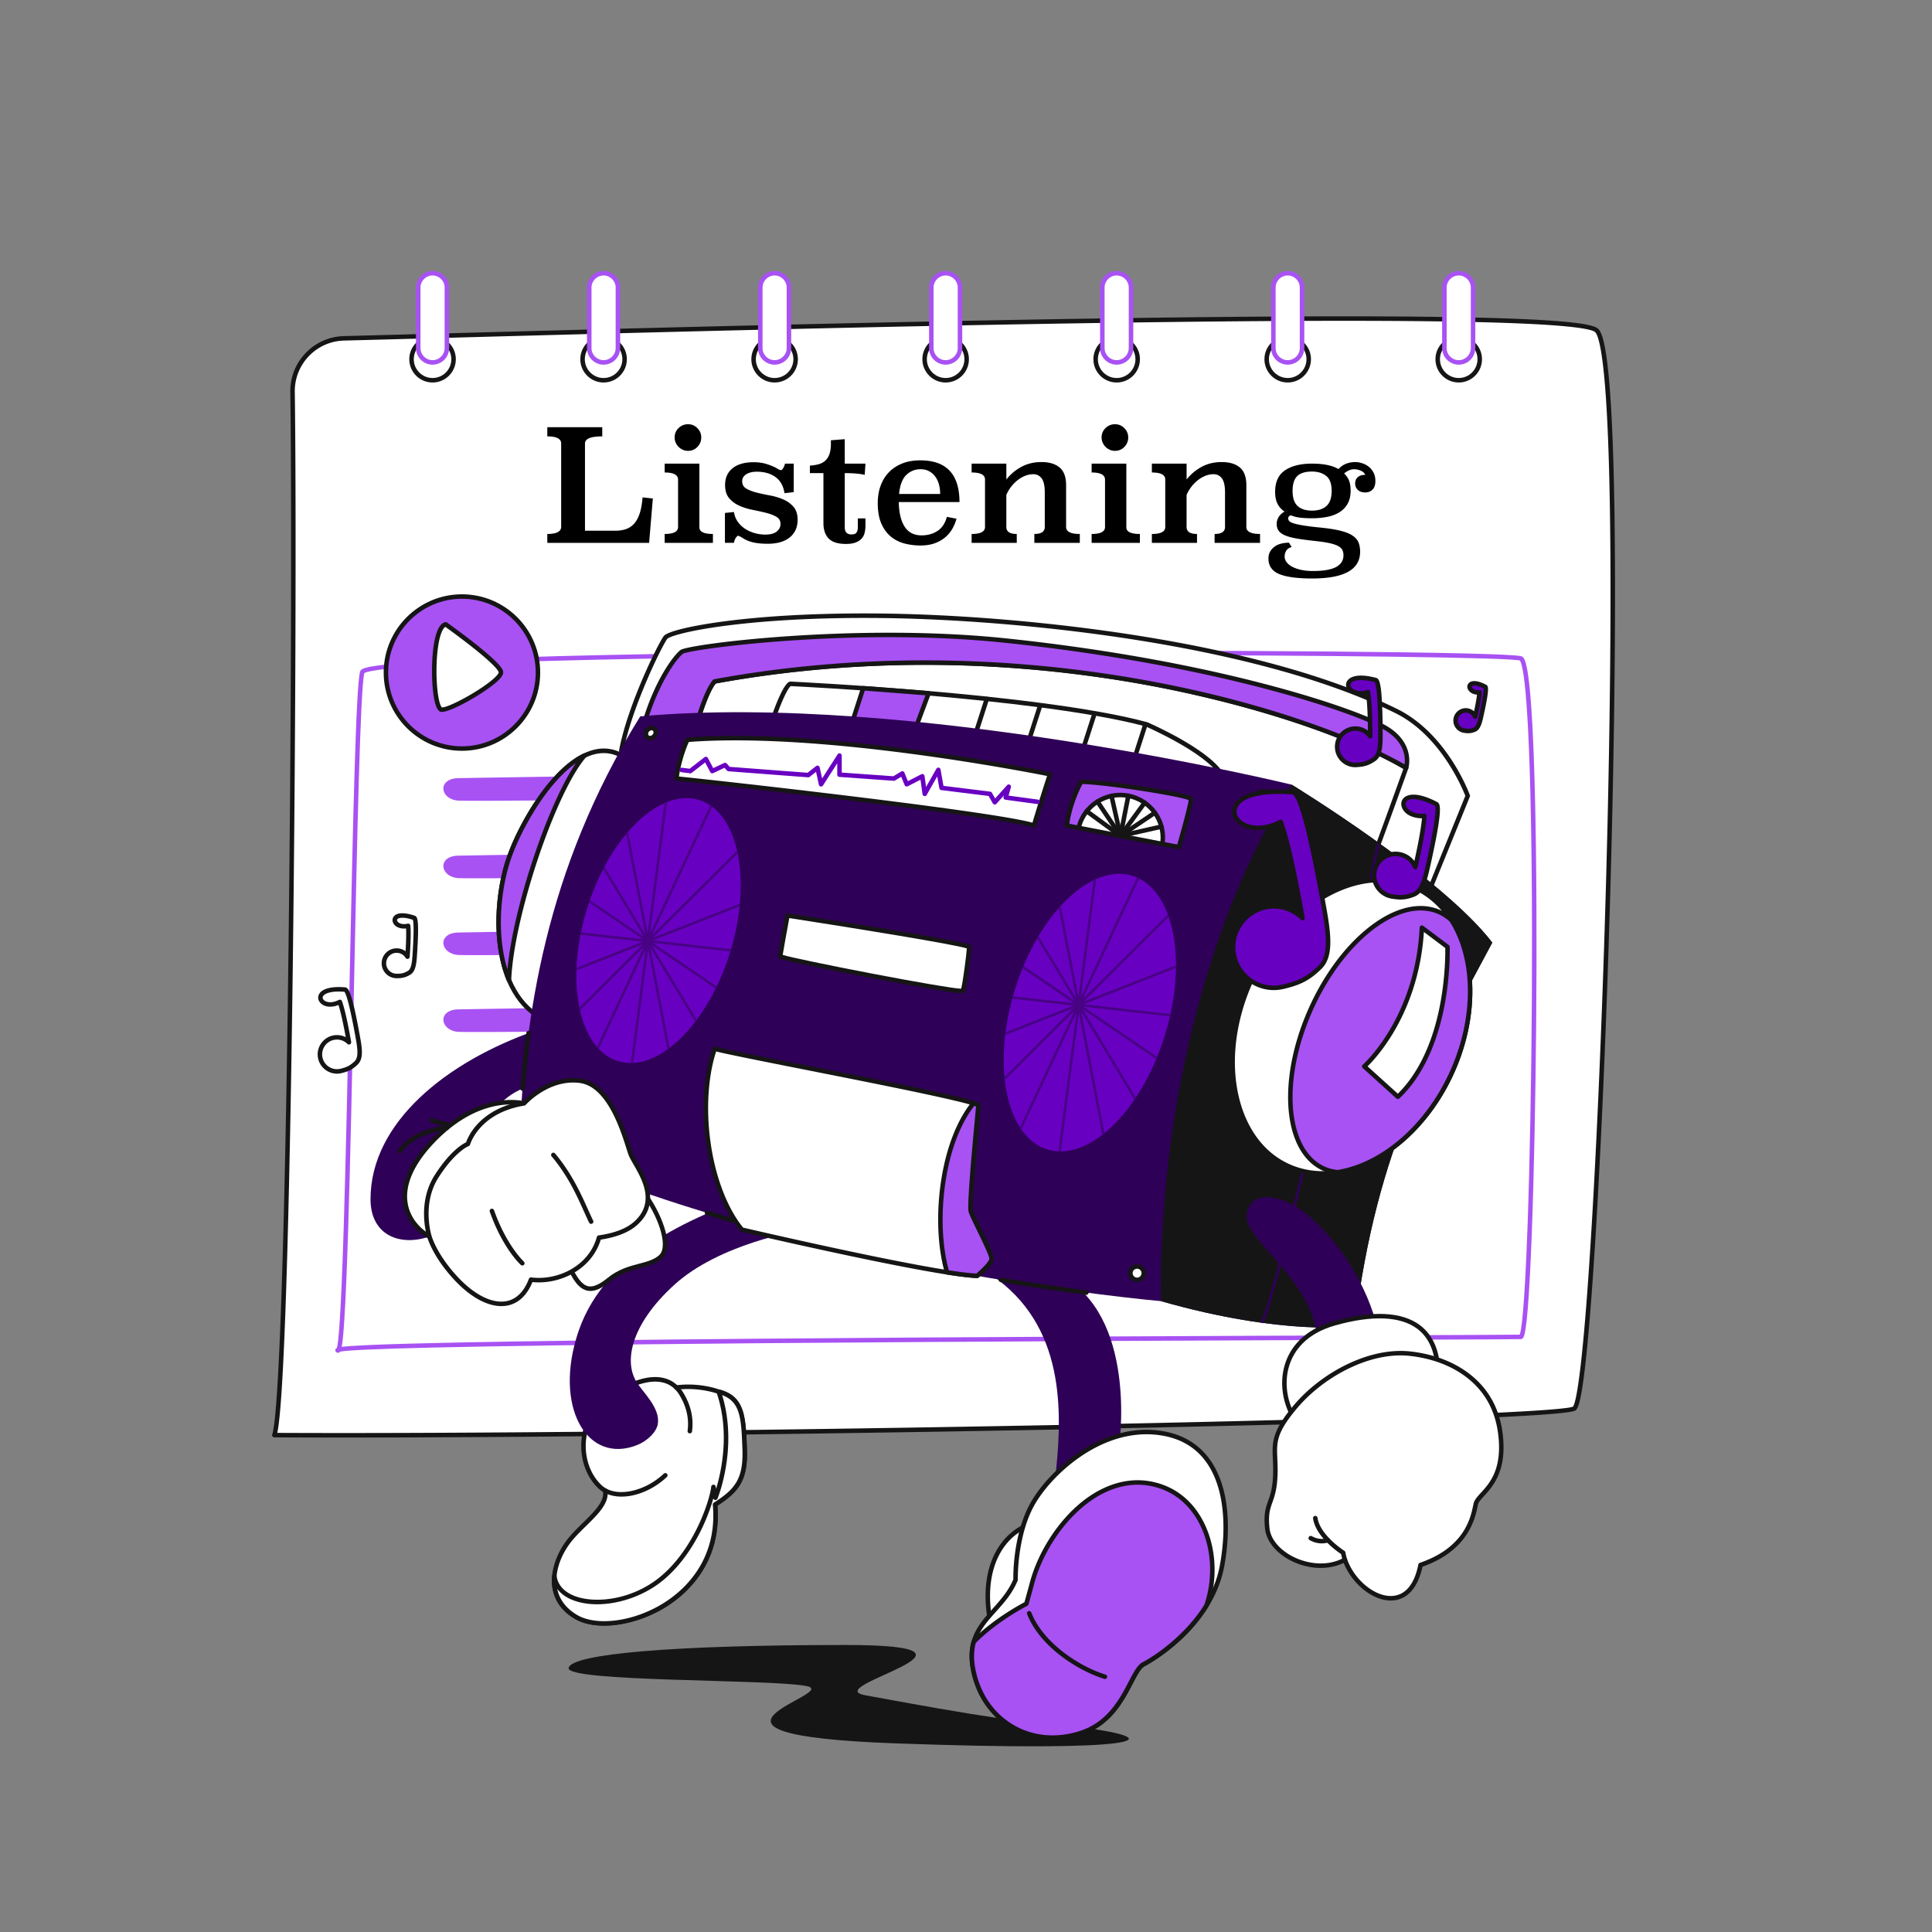 <svg xmlns="http://www.w3.org/2000/svg" enable-background="new 0 0 3000 3000" viewBox="0 0 3000 3000" id="MusicListening"><rect x="0" y="0" width="3000" height="3000" fill="#808080" stroke="none"/><path fill="#161516" d="M1675.82 2681.72c-91.43-3.97-257.46-35.73-332.14-49.31-74.68-13.58 233.63-78.08-30.85-78.08s-425.53 13.58-429.87 35.64c-4.35 22.07 311.28 17.06 369.03 28.05 57.75 10.99-235.39 75.49 138.63 89.07 374.01 13.59 437.98-5.54 285.2-25.37z" class="color151516 svgShape"></path><path fill="#ffffff" d="M454.26 608.56c4.84 350.78-4.57 1548.69-28.21 1619.87 567.06 3.18 1980.34-21.51 2018.15-41.15 37.8-19.64 92.82-1622.28 34.9-1674.29-48.38-43.44-1572.41 2.83-1944.88 12.39-44.94 1.15-80.58 38.23-79.96 83.18z" class="colorffffff svgShape"></path><path fill="#161516" d="M533.6 2232.2c-38.77 0-74.77-.09-107.56-.27a3.501 3.501 0 0 1-3.3-4.6c10.07-30.32 19.04-286.92 24.61-704.03 4.5-336.91 5.97-730.15 3.42-914.69-.31-22.67 8.17-44.15 23.87-60.49 15.71-16.34 36.83-25.66 59.49-26.24 36.9-.95 85.63-2.27 142.06-3.8 261.36-7.09 698.79-18.96 1079.33-24.24 210.66-2.93 377.67-3.43 496.4-1.49 191.19 3.11 222.56 11.79 229.53 18.04 4.47 4.02 11.05 16.02 16.54 73.7 3.7 38.89 6.4 93.38 8.01 161.96 2.92 124.34 2.29 293.36-1.83 488.79-7.94 376.14-26.97 762.59-44.26 898.9-6.18 48.75-10.5 54.81-14.07 56.66-25.15 13.07-576.34 25-812.15 29.53-398.04 7.61-820.77 12.27-1100.09 12.27zm-103.03-7.25c269.89 1.43 752.27-3.39 1202.96-12.04 225.09-4.32 418.39-9.15 559.01-13.97 204.58-7.01 244.56-12.2 249.91-14.71 2.15-2.18 9.6-19.42 19.92-147.44 6.9-85.67 13.76-203.73 19.84-341.43 12.78-289.24 19.82-609.26 18.39-835.16-.64-101.24-2.93-182.05-6.79-240.18-5.48-82.48-13.04-100.84-17.05-104.45-2.62-2.35-14.76-6.85-66.65-10.56-37.43-2.68-90.69-4.59-158.32-5.69-118.65-1.93-285.59-1.43-496.18 1.49-380.49 5.28-817.89 17.15-1079.23 24.24-56.43 1.53-105.16 2.85-142.07 3.8-20.81.53-40.21 9.09-54.63 24.1-14.42 15-22.2 34.73-21.92 55.54 2.55 184.6 1.07 577.91-3.42 914.88-3.19 238.48-10.45 639.85-23.77 701.58z" class="color151516 svgShape"></path><path fill="#ffffff" d="M562.52 1043.69c11.1-36.93 1764.86-34.02 1798.88-21.26 34.02 12.76 21.26 1052.32 0 1053.48-21.26 1.16-1854.51 3.8-1837.11 21 18 17.78 24.07-1006.15 38.23-1053.22z" class="colorffffff svgShape"></path><path fill="#a852f3" d="M524.76 2100.64c-1.06 0-2.1-.43-2.92-1.24-1.12-1.1-1.46-2.73-.88-4.15.33-.82.63-1.54 2.2-2.22 2.55-9.09 6.26-50.25 10.49-185.05 3.33-106.14 6.25-244.48 9.08-378.28 5.05-239.12 9.82-464.98 16.44-487.01.49-1.63 1.8-2.96 4.01-4.05 43.31-21.46 653.45-26.6 913.76-27.82 402.57-1.88 866.89 1.28 885.7 8.34 4.33 1.62 13.34 5 18.93 153.59 3.14 83.53 4.63 197.17 4.3 328.62-.57 225.68-7.03 497.47-16.88 561.66-1.89 12.34-3.62 16.17-7.39 16.38-4.34.24-78.32.52-200.88.98-238.15.9-636.73 2.42-983.18 5.36-496.89 4.22-629.9 9.31-649.21 13.02-.67 1.02-1.36 1.29-2.06 1.58-.5.19-1.01.29-1.51.29zm40.97-1055.46c-6.29 23.98-11.23 258.15-16.01 484.66-2.89 136.76-5.87 278.17-9.29 385.23-1.85 57.82-3.66 100.54-5.52 130.6-1.57 25.23-2.96 38.56-4.3 45.74 7.42-.98 20.91-1.92 45.83-2.99 31.69-1.36 78.4-2.66 138.84-3.87 105.88-2.12 257.58-4.04 450.87-5.71 349-3.01 753.1-4.54 994.54-5.46 111.65-.42 187.52-.71 199.14-.93 2.01-4.91 7.24-31.34 12.21-170.46 3.48-97.42 5.89-226.4 6.62-353.88.78-136.79-.4-262.29-3.34-353.39-1.64-50.83-3.81-91.1-6.45-119.71-3.86-41.87-7.9-48.38-8.88-49.36-14.59-4.46-285.92-8.4-644.69-8.4-80.19 0-164.69.2-251.73.63-170.02.84-413.54 2.96-608.13 8.29-87.65 2.4-156.71 5.23-205.27 8.42-68.55 4.49-81.97 8.78-84.44 10.59zm-.22.19zm-2.99-1.68 3.35 1.01-3.35-1.01zm1797.38-18.13z" class="colorb8ccd8 svgShape"></path><path fill="#a852f3" d="M711.79 1208.3s1087.6-19.4 1113.21 0c25.62 19.4 17.11 23.28-79.52 25.22s-1004.59 11.64-1033.69 9.7-33.07-34.35 0-34.92zM711.79 1328.65s1087.6-19.4 1113.21 0c25.62 19.4 17.11 23.28-79.52 25.22-96.63 1.94-1004.59 11.64-1033.69 9.7s-33.07-34.35 0-34.92zM711.79 1447.99s1087.6-19.4 1113.21 0c25.62 19.4 17.11 23.28-79.52 25.22s-1004.59 11.64-1033.69 9.7-33.07-34.35 0-34.92zM711.79 1567.34s1087.6-19.4 1113.21 0c25.62 19.4 17.11 23.28-79.52 25.22s-1004.59 11.64-1033.69 9.7-33.07-34.35 0-34.92z" class="colorb8ccd8 svgShape"></path><circle cx="671.67" cy="557.82" r="32.65" fill="#ffffff" class="colorffffff svgShape"></circle><path fill="#161516" d="M671.67 593.96c-19.93 0-36.15-16.22-36.15-36.15s16.22-36.15 36.15-36.15 36.15 16.22 36.15 36.15-16.22 36.15-36.15 36.15zm0-65.29c-16.07 0-29.15 13.08-29.15 29.15s13.08 29.15 29.15 29.15 29.15-13.08 29.15-29.15-13.08-29.15-29.15-29.15z" class="color151516 svgShape"></path><path fill="#ffffff" d="M671.67 562.76c12.29 0 22.26-9.97 22.26-22.26v-93.98c0-12.29-9.97-22.26-22.26-22.26-12.29 0-22.26 9.97-22.26 22.26v93.98c0 12.3 9.97 22.26 22.26 22.26z" class="colorffffff svgShape"></path><path fill="#a852f3" d="M671.67 566.26c-14.2 0-25.76-11.56-25.76-25.76v-93.98c0-14.2 11.56-25.76 25.76-25.76 14.2 0 25.76 11.56 25.76 25.76v93.98c0 14.21-11.56 25.76-25.76 25.76zm0-138.5c-10.34 0-18.76 8.42-18.76 18.76v93.98c0 10.34 8.42 18.76 18.76 18.76s18.76-8.42 18.76-18.76v-93.98c0-10.34-8.42-18.76-18.76-18.76z" class="colorb8ccd8 svgShape"></path><circle cx="937.24" cy="557.82" r="32.65" fill="#ffffff" class="colorffffff svgShape"></circle><path fill="#161516" d="M937.24 593.96c-19.93 0-36.15-16.22-36.15-36.15s16.21-36.15 36.15-36.15 36.15 16.22 36.15 36.15-16.21 36.15-36.15 36.15zm0-65.29c-16.07 0-29.15 13.08-29.15 29.15s13.08 29.15 29.15 29.15 29.15-13.08 29.15-29.15-13.07-29.15-29.15-29.15z" class="color151516 svgShape"></path><path fill="#ffffff" d="M937.24 562.76c12.29 0 22.26-9.97 22.26-22.26v-93.98c0-12.29-9.97-22.26-22.26-22.26-12.29 0-22.26 9.97-22.26 22.26v93.98c0 12.3 9.97 22.26 22.26 22.26z" class="colorffffff svgShape"></path><path fill="#a852f3" d="M937.24 566.26c-14.2 0-25.76-11.56-25.76-25.76v-93.98c0-14.2 11.56-25.76 25.76-25.76 14.2 0 25.76 11.56 25.76 25.76v93.98c0 14.21-11.55 25.76-25.76 25.76zm0-138.5c-10.34 0-18.76 8.42-18.76 18.76v93.98c0 10.34 8.42 18.76 18.76 18.76S956 550.85 956 540.5v-93.98c0-10.34-8.41-18.76-18.76-18.76z" class="colorb8ccd8 svgShape"></path><circle cx="1202.82" cy="557.82" r="32.65" fill="#ffffff" class="colorffffff svgShape"></circle><path fill="#161516" d="M1202.82 593.96c-19.93 0-36.15-16.22-36.15-36.15s16.22-36.15 36.15-36.15 36.15 16.22 36.15 36.15-16.22 36.15-36.15 36.15zm0-65.29c-16.07 0-29.15 13.08-29.15 29.15s13.08 29.15 29.15 29.15 29.15-13.08 29.15-29.15-13.08-29.15-29.15-29.15z" class="color151516 svgShape"></path><path fill="#ffffff" d="M1202.82 562.76c12.29 0 22.26-9.97 22.26-22.26v-93.98c0-12.29-9.97-22.26-22.26-22.26-12.29 0-22.26 9.97-22.26 22.26v93.98c0 12.3 9.96 22.26 22.26 22.26z" class="colorffffff svgShape"></path><path fill="#a852f3" d="M1202.82 566.26c-14.2 0-25.76-11.56-25.76-25.76v-93.98c0-14.2 11.56-25.76 25.76-25.76 14.2 0 25.76 11.56 25.76 25.76v93.98c0 14.21-11.56 25.76-25.76 25.76zm0-138.5c-10.34 0-18.76 8.42-18.76 18.76v93.98c0 10.34 8.42 18.76 18.76 18.76s18.76-8.42 18.76-18.76v-93.98c0-10.34-8.42-18.76-18.76-18.76z" class="colorb8ccd8 svgShape"></path><circle cx="1468.39" cy="557.82" r="32.65" fill="#ffffff" class="colorffffff svgShape"></circle><path fill="#161516" d="M1468.39 593.96c-19.93 0-36.15-16.22-36.15-36.15s16.21-36.15 36.15-36.15 36.15 16.22 36.15 36.15-16.22 36.15-36.15 36.15zm0-65.29c-16.07 0-29.15 13.08-29.15 29.15s13.08 29.15 29.15 29.15 29.15-13.08 29.15-29.15-13.08-29.15-29.15-29.15z" class="color151516 svgShape"></path><path fill="#ffffff" d="M1468.39 562.76c12.29 0 22.26-9.97 22.26-22.26v-93.98c0-12.29-9.97-22.26-22.26-22.26-12.29 0-22.26 9.97-22.26 22.26v93.98c0 12.3 9.97 22.26 22.26 22.26z" class="colorffffff svgShape"></path><path fill="#a852f3" d="M1468.39 566.26c-14.2 0-25.76-11.56-25.76-25.76v-93.98c0-14.2 11.56-25.76 25.76-25.76 14.2 0 25.76 11.56 25.76 25.76v93.98c0 14.21-11.56 25.76-25.76 25.76zm0-138.5c-10.34 0-18.76 8.42-18.76 18.76v93.98c0 10.34 8.42 18.76 18.76 18.76s18.76-8.42 18.76-18.76v-93.98c0-10.34-8.42-18.76-18.76-18.76z" class="colorb8ccd8 svgShape"></path><circle cx="1733.96" cy="557.82" r="32.65" fill="#ffffff" class="colorffffff svgShape"></circle><path fill="#161516" d="M1733.96 593.96c-19.93 0-36.15-16.22-36.15-36.15s16.21-36.15 36.15-36.15 36.15 16.22 36.15 36.15-16.22 36.15-36.15 36.15zm0-65.29c-16.07 0-29.15 13.08-29.15 29.15s13.08 29.15 29.15 29.15 29.15-13.08 29.15-29.15-13.08-29.15-29.15-29.15z" class="color151516 svgShape"></path><path fill="#ffffff" d="M1733.96 562.76c12.29 0 22.26-9.97 22.26-22.26v-93.98c0-12.29-9.97-22.26-22.26-22.26-12.29 0-22.26 9.97-22.26 22.26v93.98c0 12.3 9.97 22.26 22.26 22.26z" class="colorffffff svgShape"></path><path fill="#a852f3" d="M1733.96 566.26c-14.2 0-25.76-11.56-25.76-25.76v-93.98c0-14.2 11.56-25.76 25.76-25.76 14.2 0 25.76 11.56 25.76 25.76v93.98c0 14.21-11.55 25.76-25.76 25.76zm0-138.5c-10.34 0-18.76 8.42-18.76 18.76v93.98c0 10.34 8.42 18.76 18.76 18.76s18.76-8.42 18.76-18.76v-93.98c0-10.34-8.41-18.76-18.76-18.76z" class="colorb8ccd8 svgShape"></path><circle cx="1999.54" cy="557.82" r="32.65" fill="#ffffff" class="colorffffff svgShape"></circle><path fill="#161516" d="M1999.54 593.96c-19.93 0-36.15-16.22-36.15-36.15s16.22-36.15 36.15-36.15 36.15 16.22 36.15 36.15-16.22 36.15-36.15 36.15zm0-65.29c-16.07 0-29.15 13.08-29.15 29.15s13.08 29.15 29.15 29.15 29.15-13.08 29.15-29.15-13.08-29.15-29.15-29.15z" class="color151516 svgShape"></path><path fill="#ffffff" d="M1999.54 562.76c12.29 0 22.26-9.97 22.26-22.26v-93.98c0-12.29-9.97-22.26-22.26-22.26-12.29 0-22.26 9.97-22.26 22.26v93.98c0 12.3 9.96 22.26 22.26 22.26z" class="colorffffff svgShape"></path><path fill="#a852f3" d="M1999.54 566.26c-14.2 0-25.76-11.56-25.76-25.76v-93.98c0-14.2 11.56-25.76 25.76-25.76 14.2 0 25.76 11.56 25.76 25.76v93.98c-.01 14.21-11.56 25.76-25.76 25.76zm0-138.5c-10.34 0-18.76 8.42-18.76 18.76v93.98c0 10.34 8.42 18.76 18.76 18.76s18.76-8.42 18.76-18.76v-93.98c-.01-10.34-8.42-18.76-18.76-18.76z" class="colorb8ccd8 svgShape"></path><circle cx="2265.11" cy="557.82" r="32.65" fill="#ffffff" class="colorffffff svgShape"></circle><path fill="#161516" d="M2265.11 593.96c-19.93 0-36.15-16.22-36.15-36.15s16.21-36.15 36.15-36.15 36.15 16.22 36.15 36.15-16.22 36.15-36.15 36.15zm0-65.29c-16.07 0-29.15 13.08-29.15 29.15s13.08 29.15 29.15 29.15 29.15-13.08 29.15-29.15-13.08-29.15-29.15-29.15z" class="color151516 svgShape"></path><path fill="#ffffff" d="M2265.11 562.76c12.29 0 22.26-9.97 22.26-22.26v-93.98c0-12.29-9.97-22.26-22.26-22.26-12.29 0-22.26 9.97-22.26 22.26v93.98c0 12.3 9.96 22.26 22.26 22.26z" class="colorffffff svgShape"></path><path fill="#a852f3" d="M2265.11 566.26c-14.2 0-25.76-11.56-25.76-25.76v-93.98c0-14.2 11.56-25.76 25.76-25.76 14.2 0 25.76 11.56 25.76 25.76v93.98c0 14.21-11.56 25.76-25.76 25.76zm0-138.5c-10.34 0-18.76 8.42-18.76 18.76v93.98c0 10.34 8.42 18.76 18.76 18.76s18.76-8.42 18.76-18.76v-93.98c0-10.34-8.42-18.76-18.76-18.76z" class="colorb8ccd8 svgShape"></path><path d="M935.18 677.61c-17.89 0-26.83 3.71-26.83 11.12v135.35h47.37c6.12 0 11.6-.85 16.44-2.54s9.02-4.51 12.57-8.46c3.54-3.95 6.41-9.22 8.58-15.83 2.18-6.61 3.66-14.9 4.47-24.9l15.95 1.69-5.8 68.88H849.86v-13.78c14.34 0 21.51-3.71 21.51-11.14V688.74c0-7.42-7.17-11.14-21.51-11.14v-14.26h85.32v14.27zM1086 818.28c-.32 7.25 6.68 10.88 21.03 10.88v13.78h-74.93v-13.78c13.86 0 20.79-3.63 20.79-10.88V744.8c0-7.41-6.93-11.12-20.79-11.12V719.9h53.9v98.38zm2.9-138.98c0 5.64-1.97 10.51-5.92 14.62-3.95 4.11-8.82 6.16-14.62 6.16-2.9 0-5.6-.56-8.1-1.69s-4.67-2.62-6.53-4.47c-1.85-1.85-3.35-4.03-4.47-6.53-1.13-2.5-1.69-5.2-1.69-8.1 0-5.8 2.05-10.67 6.16-14.62 4.11-3.95 8.98-5.92 14.62-5.92 5.64 0 10.47 2.02 14.5 6.04 4.04 4.04 6.05 8.87 6.05 14.51zM1232.47 764.13l-14.26 1.69c-1.77-11.28-6.49-19.66-14.14-25.14-7.66-5.48-17.28-8.22-28.88-8.22-6.77 0-12.25 1.33-16.44 3.99-4.19 2.66-6.28 6.25-6.28 10.76 0 5.16 2.13 8.98 6.41 11.48 4.27 2.5 9.58 4.55 15.95 6.16 6.36 1.61 13.25 3.1 20.67 4.47 7.41 1.37 14.3 3.43 20.67 6.16 6.36 2.74 11.68 6.57 15.95 11.48 4.27 4.92 6.41 11.64 6.41 20.18 0 6.13-1.13 11.52-3.38 16.19-2.26 4.68-5.44 8.58-9.55 11.72-4.11 3.14-8.98 5.48-14.62 7.01-5.64 1.53-11.84 2.3-18.61 2.3-9.67 0-17.64-.81-23.93-2.42s-11.6-3.95-15.95-7.01c-1.13-.64-2.3-1.29-3.5-1.93-1.21-.64-2.38-.97-3.5-.97-.33 0-1.21.93-2.66 2.78-1.45 1.85-2.5 4.55-3.14 8.1h-14.02V796.5l14.02-1.45c.8 5.48 2.7 10.39 5.68 14.74 2.98 4.35 6.68 8.02 11.12 11 4.43 2.98 9.43 5.28 14.99 6.89a60.965 60.965 0 0 0 17.04 2.42c7.73 0 13.57-1.57 17.52-4.7 3.95-3.13 5.92-7.04 5.92-11.7 0-4.98-2.14-8.72-6.4-11.21-4.27-2.49-9.59-4.54-15.95-6.15-6.37-1.61-13.26-3.13-20.67-4.58-7.41-1.45-14.3-3.58-20.67-6.39-6.37-2.81-11.68-6.71-15.95-11.7-4.27-4.99-6.41-11.82-6.41-20.5 0-11.1 3.87-19.78 11.6-26.05s18.69-9.41 32.87-9.41c7.41 0 14.26 1.01 20.54 3.02 6.28 2.02 11.36 4.15 15.23 6.41 1.29.81 2.5 1.49 3.63 2.05 1.12.57 2.25.85 3.38.85.48 0 1.37-.88 2.66-2.66 1.29-1.77 2.33-4.27 3.14-7.49h13.54v44.24zM1311.75 719.9h32.15l-1.21 17.4c-4.51-.97-9.31-1.65-14.38-2.05-5.08-.4-10.6-.6-16.56-.6V819c0 7.25 3.54 10.88 10.63 10.88 3.71 0 6.24-1 7.61-3.02 1.37-2.01 2.05-4.63 2.05-7.85v-14.02h11.84v10.63c0 4.35-.45 8.3-1.33 11.84-.89 3.55-2.5 6.57-4.83 9.06-2.34 2.5-5.44 4.47-9.31 5.92s-8.78 2.18-14.74 2.18c-12.57 0-21.55-2.82-26.95-8.46-5.4-5.64-8.1-13.54-8.1-23.69v-77.83h-21.03v-11.6c4.51-.32 8.74-.97 12.69-1.93 3.95-.97 7.41-2.66 10.39-5.08 2.98-2.42 5.32-5.8 7.01-10.15 1.69-4.35 2.54-9.99 2.54-16.92v-5.32l21.51-1.69v37.95zM1395.61 779.6c.32 16.6 3.38 29.37 9.18 38.31s14.58 13.41 26.35 13.41c9.18 0 17.32-2.25 24.41-6.77 7.09-4.51 12-11.84 14.74-21.99l14.99 2.9c-1.45 5.32-3.59 10.48-6.41 15.47-2.82 5-6.49 9.43-11 13.29-4.51 3.87-9.95 6.97-16.31 9.31-6.37 2.33-13.82 3.5-22.36 3.5-8.38 0-16.52-1.01-24.41-3.02-7.9-2.02-14.95-5.53-21.15-10.53-6.21-5-11.2-11.75-14.99-20.22-3.79-8.48-5.68-19.17-5.68-32.09 0-9.85 1.49-18.85 4.47-27 2.98-8.15 7.29-15.13 12.93-20.94 5.64-5.81 12.53-10.33 20.67-13.56 8.13-3.23 17.44-4.85 27.92-4.85 40.61 0 60.91 21.59 60.91 64.78h-94.26zm64.29-12.56c0-5.35-.65-10.33-1.93-14.96-1.29-4.62-3.22-8.67-5.8-12.16-2.58-3.49-5.76-6.24-9.55-8.27-3.79-2.02-8.18-3.04-13.17-3.04-8.7 0-16.11 3-22.24 9-6.12 6-9.83 15.81-11.12 29.43h63.81zM1655.44 818.28c0 7.25 7.09 10.88 21.27 10.88v13.78h-70.58v-13.78c10.79 0 16.19-3.63 16.19-10.88v-53.66c0-10.15-1.61-17.4-4.83-21.75-3.23-4.35-7.58-6.53-13.05-6.53-4.19 0-8.34.81-12.45 2.42-4.11 1.61-8.02 3.87-11.72 6.77-3.71 2.9-7.09 6.33-10.15 10.27a57.78 57.78 0 0 0-7.49 12.69v49.79c0 7.25 5.4 10.88 16.19 10.88v13.78h-70.09v-13.78c13.86 0 20.79-3.63 20.79-10.88v-73.72c0-7.25-6.93-10.88-20.79-10.88V719.9h53.9l.06 24.65c6.13-7.89 13.8-14.38 23.01-19.46 9.2-5.08 19.69-7.61 31.48-7.61 12.11 0 21.51 2.82 28.21 8.46 6.7 5.64 10.05 14.83 10.05 27.55v64.79zM1748.98 818.28c-.32 7.25 6.68 10.88 21.03 10.88v13.78h-74.93v-13.78c13.86 0 20.79-3.63 20.79-10.88V744.8c0-7.41-6.93-11.12-20.79-11.12V719.9h53.9v98.38zm2.9-138.98c0 5.64-1.97 10.51-5.92 14.62-3.95 4.11-8.82 6.16-14.62 6.16-2.9 0-5.6-.56-8.1-1.69s-4.67-2.62-6.53-4.47c-1.85-1.85-3.35-4.03-4.47-6.53-1.13-2.5-1.69-5.2-1.69-8.1 0-5.8 2.05-10.67 6.16-14.62 4.11-3.95 8.98-5.92 14.62-5.92 5.64 0 10.47 2.02 14.5 6.04 4.03 4.04 6.05 8.87 6.05 14.51zM1935.33 818.28c0 7.25 7.09 10.88 21.27 10.88v13.78h-70.58v-13.78c10.79 0 16.19-3.63 16.19-10.88v-53.66c0-10.15-1.61-17.4-4.83-21.75-3.23-4.35-7.58-6.53-13.05-6.53-4.19 0-8.34.81-12.45 2.42-4.11 1.61-8.02 3.87-11.72 6.77-3.71 2.9-7.09 6.33-10.15 10.27a57.78 57.78 0 0 0-7.49 12.69v49.79c0 7.25 5.4 10.88 16.19 10.88v13.78h-70.09v-13.78c13.86 0 20.79-3.63 20.79-10.88v-73.72c0-7.25-6.93-10.88-20.79-10.88V719.9h53.9l.06 24.65c6.13-7.89 13.8-14.38 23.01-19.46 9.2-5.08 19.69-7.61 31.48-7.61 12.11 0 21.51 2.82 28.21 8.46 6.7 5.64 10.05 14.83 10.05 27.55v64.79zM2005.66 849.46c-4.03 1.13-6.85 3.06-8.46 5.8-1.61 2.74-2.42 5.72-2.42 8.94 0 3.06 1 5.96 3.02 8.7 2.01 2.74 4.91 5.11 8.7 7.13 3.78 2.01 8.38 3.63 13.78 4.83 5.4 1.21 11.48 1.81 18.25 1.81 16.59 0 28.68-2.1 36.25-6.28 7.57-4.19 11.36-10.23 11.36-18.13 0-2.9-.53-5.52-1.57-7.85-1.05-2.34-3.1-4.39-6.16-6.16-3.06-1.77-7.33-3.3-12.81-4.59s-12.65-2.42-21.51-3.38c-10.48-1.13-19.58-2.3-27.31-3.5s-14.14-2.74-19.21-4.59c-5.08-1.85-8.86-4.23-11.36-7.13-2.5-2.9-3.75-6.68-3.75-11.36 0-4.19 1.13-7.98 3.38-11.36 2.25-3.38 5.23-6.04 8.94-7.98-4.68-2.9-8.3-6.81-10.88-11.72-2.58-4.91-3.87-11.24-3.87-18.97 0-15.31 5.11-26.42 15.35-33.35 10.23-6.93 24.21-10.39 41.94-10.39 17.89 0 31.58 2.82 41.09 8.46 3.54-3.87 7.53-6.65 11.96-8.34 4.43-1.69 9.22-2.54 14.38-2.54 2.9 0 6.12.52 9.67 1.57 3.54 1.05 6.89 2.7 10.03 4.96 3.14 2.26 5.8 5.28 7.98 9.06 2.18 3.79 3.26 8.42 3.26 13.9 0 5.8-1.45 10.19-4.35 13.17-2.9 2.98-6.69 4.47-11.36 4.47-5.16 0-9.06-1.37-11.72-4.11s-3.99-5.96-3.99-9.67c0-4.19 1.37-7.49 4.11-9.91s6.61-3.63 11.6-3.63c-1.13-2.74-3.42-4.87-6.89-6.4-3.47-1.53-7.05-2.3-10.75-2.3-4.68 0-9.75 2.18-15.23 6.53 3.54 3.38 6.12 7.17 7.73 11.36 1.61 4.19 2.42 9.27 2.42 15.23 0 8.06-1.53 14.83-4.59 20.3-3.06 5.48-7.29 9.91-12.69 13.29-5.4 3.38-11.76 5.8-19.09 7.25-7.33 1.45-15.19 2.18-23.57 2.18-7.25 0-13.5-.32-18.73-.97-5.24-.64-9.95-1.85-14.14-3.63-2.74.81-4.11 2.42-4.11 4.83 0 1.45.48 2.78 1.45 3.99s3.14 2.38 6.53 3.5c3.38 1.13 8.42 2.26 15.11 3.38 6.68 1.13 15.75 2.26 27.19 3.38 12.73 1.29 23.08 2.94 31.06 4.95 7.98 2.02 14.22 4.55 18.73 7.61 4.51 3.06 7.57 6.65 9.18 10.76 1.61 4.11 2.42 8.82 2.42 14.14 0 27.71-24.82 41.57-74.44 41.57-23.37 0-40.53-2.34-51.48-7.01-10.96-4.68-16.44-12.65-16.44-23.93 0-4.19.88-7.82 2.66-10.88 1.77-3.06 4.11-5.64 7.01-7.73 2.9-2.1 6.28-3.63 10.15-4.59s7.89-1.45 12.08-1.45l4.11 6.78zm31.66-117.23c-10.63 0-18.33 2.38-23.08 7.13s-7.13 12.45-7.13 23.08 2.58 18.37 7.73 23.2c5.16 4.83 12.65 7.25 22.48 7.25s17.36-2.46 22.6-7.37c5.23-4.91 7.86-12.69 7.86-23.32 0-10.96-2.82-18.69-8.46-23.2-5.64-4.51-12.97-6.77-22-6.77z" fill="#000000" class="color000000 svgShape"></path><path fill="#2e0057" d="M1548.7 1986.47c109.07 81.97 100.37 216.57 89.18 315.49-11.19 98.92 99.42-52 99.42-52s29.83-193.02-80.36-263.49c-110.2-70.47-108.24 0-108.24 0z" class="color003557 svgShape"></path><path fill="#ffffff" d="M1539.74 2528.24c-21.16-93.83 17.36-149.13 64.58-162.8 47.23-13.66 17.48 145.4-64.58 162.8z" class="colorffffff svgShape"></path><path fill="#161516" d="M1539.74 2531.74c-1.6 0-3.04-1.11-3.41-2.73-21.58-95.66 18.12-152.77 67.02-166.93 9.27-2.68 15.13.7 18.41 4.01 10.76 10.85 11.48 38.74 1.83 71.03-6.57 21.99-17.25 42.94-30.08 59-15.29 19.14-33.63 31.43-53.04 35.54-.25.06-.49.08-.73.08zm70.01-163.63c-1.37 0-2.85.23-4.45.7-45.18 13.08-81.78 66.07-62.9 155.2 16.75-4.45 32.09-15.28 45.64-32.26 12.28-15.37 22.52-35.49 28.84-56.63 8.65-28.96 8.62-55.32-.09-64.1-1.92-1.94-4.25-2.91-7.04-2.91z" class="color151516 svgShape"></path><path fill="#ffffff" d="M1897.6 2431.31c-4.2 22.93-13.05 43.56-24.23 61.71-31.81 51.69-82.38 83.33-97.56 91.15-20.5 10.56-30.44 85.13-97.55 106.87-79.85 25.88-152.23-21.12-167.14-98.8-3.29-17.12-2.47-30.99.97-42.92 10.92-37.88 48.35-56.09 64.89-96.26 0 0-1.87-71.46 28.58-121.72 30.44-50.27 111.84-122.48 202.57-105.08 90.72 17.4 105.63 116.81 89.47 205.05z" class="colorffffff svgShape"></path><path fill="#161516" d="M1634.38 2701.68c-22.92 0-44.95-5.84-64.48-17.38-32.5-19.21-54.59-51.66-62.22-91.39-3.17-16.53-2.83-31.1 1.05-44.55 5.91-20.51 18.93-35.05 32.71-50.45 11.95-13.36 24.31-27.16 32.03-45.51-.13-8.24-.2-74.5 29.1-122.87 17.83-29.44 47.67-59 79.82-79.07 29-18.1 74.46-37.59 126.4-27.63 22.31 4.28 41.24 13.66 56.27 27.87 13.67 12.92 24.16 29.88 31.2 50.4 12.08 35.25 13.79 81.72 4.79 130.86-3.94 21.53-12.25 42.69-24.69 62.91-36.93 60-96.42 91.13-98.94 92.42-6.01 3.1-11.8 14.2-18.5 27.06-14.36 27.54-34.02 65.27-79.58 80.03-15.07 4.87-30.2 7.3-44.96 7.3zm145.94-474.56c-77.78 0-145.11 62.03-171.76 106.03-29.58 48.82-28.1 119.11-28.08 119.82.01.49-.08.97-.26 1.42-8.15 19.8-21.07 34.23-33.56 48.18-13.23 14.78-25.73 28.75-31.2 47.72-3.57 12.36-3.86 25.87-.9 41.29 7.24 37.73 28.16 68.51 58.91 86.68 30.34 17.93 67.18 21.29 103.72 9.44 42.83-13.88 61.73-50.13 75.53-76.61 7.55-14.49 13.52-25.93 21.5-30.05 20.7-10.67 67.44-43.17 96.18-89.87 11.99-19.47 19.98-39.83 23.76-60.5 8.78-47.97 7.18-93.19-4.53-127.33-14.1-41.12-41.74-65.91-82.16-73.66a145.13 145.13 0 0 0-27.15-2.56z" class="color151516 svgShape"></path><path fill="#a852f3" d="M1873.39 2492.98c-.01.01-.01.03-.01.04-31.81 51.69-82.38 83.33-97.56 91.15-20.5 10.56-30.44 85.13-97.55 106.87-79.85 25.88-152.23-21.12-167.14-98.8-3.29-17.12-2.47-30.99.97-42.92 35-35.49 81.66-58.98 81.66-58.98l8.08-29.44c19.88-78.68 95.69-171.26 181.44-157.59 85.75 13.67 116.23 113.39 90.11 189.67z" class="colorb8ccd8 svgShape"></path><path fill="#161516" d="M1634.38 2701.68c-22.92 0-44.95-5.84-64.48-17.38-32.5-19.21-54.59-51.66-62.22-91.39-3.17-16.53-2.83-31.1 1.05-44.55.16-.56.46-1.07.87-1.49 31.61-32.05 73.1-54.67 81.19-58.93l7.68-27.97c10.46-41.39 35.49-84.41 66.95-115.01 36.46-35.45 78.51-51.47 118.41-45.11 34.23 5.46 62.04 24.5 80.43 55.08 23.62 39.28 28.39 92.59 12.46 139.14a3.756 3.756 0 0 1-.36.77c-36.93 60.01-96.42 91.13-98.94 92.42-6.01 3.1-11.8 14.2-18.5 27.06-14.36 27.54-34.02 65.27-79.58 80.03-15.07 4.9-30.2 7.33-44.96 7.33zm-119.16-150.54c-3.34 12.13-3.55 25.37-.66 40.44 7.24 37.73 28.16 68.51 58.91 86.68 30.34 17.93 67.18 21.29 103.72 9.44 42.83-13.88 61.73-50.13 75.53-76.61 7.55-14.49 13.52-25.93 21.5-30.05 20.65-10.64 67.22-43.02 95.98-89.54 15.16-44.58 10.6-95.5-11.93-132.97-17.29-28.75-43.41-46.66-75.53-51.78-37.67-6-77.6 9.35-112.43 43.22-30.57 29.73-54.89 71.51-65.06 111.77l-8.1 29.51a3.53 3.53 0 0 1-1.8 2.2c-.48.25-46.03 23.4-80.13 57.69zm358.17-58.16z" class="color151516 svgShape"></path><path fill="#161516" d="M1715.76 2607.14c-.34 0-.68-.05-1.03-.15-36.69-11.24-98.89-47.32-119.88-100.65-.71-1.8.18-3.83 1.98-4.54s3.83.18 4.54 1.98c11 27.96 33.62 49.31 50.66 62.31 20.03 15.28 43.63 27.75 64.75 34.22 1.85.57 2.89 2.52 2.32 4.37a3.507 3.507 0 0 1-3.34 2.46z" class="color151516 svgShape"></path><path fill="#ffffff" d="M1110.34 2336.24c13.67 150.99-155.33 210.16-215.87 174.52-27.05-15.92-35.82-39.51-33.68-63.38 1.97-21.95 13.17-44.14 27.86-60.81 22.73-25.79 56.06-48.6 50.86-72.16a37.956 37.956 0 0 1-7.22-5.16c-24.31-22.1-36.18-65.73-16.02-108.26l57.99-47.22s47.58-27.35 76.06.78c36.41-4.71 65.62 6.47 65.62 6.47 37.69 9.69 38.52 39.77 40.39 88.94 1.86 49.18-13.68 65.78-45.99 86.28z" class="colorffffff svgShape"></path><path fill="#161516" d="M938.12 2524.31c-17.54 0-33.35-3.42-45.42-10.52-32.49-19.12-37.18-46.83-35.39-66.71 1.92-21.38 12.39-44.27 28.72-62.81 5.94-6.74 12.59-13.28 19.02-19.6 17.18-16.89 33.45-32.87 31.31-48.04-2.3-1.4-4.46-3-6.42-4.79-13.07-11.88-22.22-29.08-25.77-48.42-3.9-21.24-.81-43.35 8.95-63.92.22-.47.55-.89.95-1.21l57.99-47.22c.15-.12.3-.23.47-.32 2.01-1.16 48.93-27.6 79.02.13 34.95-4.1 62.66 5.76 65.46 6.81 39.72 10.32 40.94 42.4 42.78 90.93l.05 1.22c1.84 48.56-12.65 66.87-45.81 88.23 2.75 34.46-3.67 66.14-19.11 94.17-13.55 24.6-34.2 46.15-59.73 62.32-30.59 19.35-66.48 29.75-97.07 29.75zM919.1 2203.2c-8.86 19.04-11.64 39.4-8.05 58.95 3.28 17.85 11.66 33.65 23.6 44.51 1.97 1.79 4.18 3.37 6.56 4.69.88.49 1.51 1.33 1.72 2.31 4.28 19.38-13.82 37.17-32.98 56-6.34 6.23-12.9 12.68-18.67 19.23-15.37 17.45-25.21 38.88-27 58.81-1.61 17.87 2.64 42.79 31.97 60.05 14.54 8.56 36.03 11.53 60.51 8.35 25.38-3.29 51.9-13.05 74.66-27.47 24.54-15.54 44.37-36.21 57.34-59.78 15.07-27.37 21.16-58.42 18.09-92.29-.12-1.31.5-2.57 1.61-3.27 32.72-20.77 46.11-36.92 44.36-83.2l-.05-1.22c-1.84-48.68-2.86-75.5-37.71-84.47-.13-.03-.25-.07-.38-.12-.28-.11-28.88-10.8-63.92-6.27a3.48 3.48 0 0 1-2.91-.98c-25.25-24.95-68.09-2.3-71.62-.36l-57.13 46.53z" class="color151516 svgShape"></path><path fill="#ffffff" d="M1033.09 2290.88c-28.41 26.83-69.17 37.08-93.57 23.53m131.61-92.16c2.53-18.71-1.13-38.26-13.19-57.98-2.32-3.8-4.88-7.01-7.62-9.72" class="colorffffff svgShape"></path><path fill="#161516" d="M965.12 2323.94c-10.06 0-19.42-2.09-27.3-6.46a3.5 3.5 0 1 1 3.4-6.12c22.99 12.76 62.29 2.65 89.47-23.02a3.505 3.505 0 0 1 4.95.14 3.505 3.505 0 0 1-.14 4.95c-20.72 19.55-47.36 30.51-70.38 30.51zm106.01-98.19a3.497 3.497 0 0 1-3.47-3.97c2.57-18.96-1.71-37.7-12.71-55.69-2.1-3.43-4.48-6.48-7.09-9.05a3.495 3.495 0 0 1-.03-4.95 3.495 3.495 0 0 1 4.95-.03c3.01 2.98 5.75 6.47 8.14 10.38 11.86 19.4 16.46 39.68 13.67 60.28a3.491 3.491 0 0 1-3.46 3.03z" class="color151516 svgShape"></path><path fill="#2e0057" d="M1240.21 1911.12s43.5-94.95-55.92-60.06-242.74 89.8-285.83 215.72c-40.12 117.27 13.14 208.42 91.41 176.88 14.22-5.73 29.55-19.26 31.62-32.72 3.87-25.15-23.71-49.36-32.55-64.35-19.65-29.69-12.19-87.47 58.02-151.47 70.22-64 193.25-84 193.25-84z" class="color003557 svgShape"></path><path fill="#ffffff" d="M1110.34 2336.24c13.67 150.99-155.33 210.16-215.87 174.52-27.05-15.92-35.82-39.51-33.68-63.38 6.67 50.44 103.26 54.75 165.04 5.05 57.17-45.98 80.36-125.93 82.02-143.53l3.11 16.77s33.55-82.02 4.97-164.66c37.69 9.69 38.52 39.77 40.39 88.94 1.87 49.19-13.67 65.79-45.98 86.29z" class="colorffffff svgShape"></path><path fill="#161516" d="M938.12 2524.31c-17.54 0-33.35-3.42-45.42-10.52-32.49-19.12-37.18-46.83-35.39-66.71a3.503 3.503 0 0 1 3.41-3.19c1.79-.08 3.31 1.27 3.54 3.04 2.32 17.53 16.08 26.52 27.22 30.98 31.43 12.59 88.43 6.98 132.16-28.2 55.5-44.64 79.02-122.95 80.72-141.13a3.496 3.496 0 0 1 3.33-3.17c1.77-.09 3.28 1.14 3.6 2.86l.67 3.62c7.86-25.83 22.02-87.96.66-149.73-.42-1.22-.14-2.57.73-3.52s2.2-1.34 3.45-1.02c39.91 10.26 41.12 42.38 42.96 90.98l.05 1.22c1.84 48.56-12.65 66.87-45.81 88.23 2.75 34.46-3.67 66.14-19.11 94.17-13.55 24.6-34.2 46.15-59.73 62.32-30.56 19.37-66.45 29.77-97.04 29.77zm-72.79-56.98c2.95 13.97 11.35 28.9 30.92 40.42 14.54 8.56 36.03 11.53 60.51 8.35 25.38-3.29 51.9-13.05 74.66-27.47 24.54-15.54 44.37-36.21 57.34-59.78 15.07-27.37 21.16-58.42 18.09-92.29-.12-1.31.5-2.57 1.61-3.27 32.72-20.77 46.11-36.92 44.36-83.2l-.05-1.22c-1.73-45.56-2.73-71.98-31.42-82.52 7.45 24.29 13.65 61.27 6.27 108.53-4.82 30.88-13.07 51.27-13.42 52.12a3.506 3.506 0 0 1-3.6 2.16 3.494 3.494 0 0 1-2.97-2.41c-3.28 11.86-8.77 27.69-16.81 44.76-11.45 24.33-31.64 58.59-62.8 83.64-28.54 22.96-66.98 35.96-100.87 35.96-13.85 0-26.93-2.17-38.28-6.71-10.13-4.05-18.1-9.89-23.54-17.07z" class="color151516 svgShape"></path><path fill="#ffffff" d="M1200.44 1116.51s16.57-49.71 26.51-54.68c0 0 388.56 18.23 553.42 62.96 0 0 91.96 39.77 115.99 77.05 24.03 37.29-695.92-85.33-695.92-85.33z" class="colorffffff svgShape"></path><path fill="#161516" d="M1870.41 1212.4c-2.73 0-5.72-.04-9-.13-19.3-.52-46.74-2.65-81.56-6.34-58.54-6.19-138.81-16.83-238.6-31.62-169.86-25.18-339.7-54.06-341.4-54.35-1.01-.17-1.89-.77-2.41-1.65s-.64-1.94-.32-2.91c2.84-8.53 17.57-51.35 28.27-56.7.54-.27 1.14-.39 1.73-.37.97.05 98.55 4.68 215.02 14.71 107.57 9.27 253.74 25.19 339.15 48.37.16.04.32.1.47.17 3.79 1.64 93.22 40.62 117.54 78.37 1.45 2.26 1.53 4.7.2 6.71-1.98 3.02-7.08 5.74-29.09 5.74zm-665.33-98.65c26.64 4.51 180.05 30.31 334.24 53.2 99.1 14.71 179.12 25.37 237.83 31.66 34.8 3.73 62.39 5.95 81.98 6.59 24.76.81 31.89-1.06 33.91-2.04-23.18-34.93-108.79-72.85-113.83-75.06-84.95-23-230.47-38.84-337.65-48.08-109.78-9.46-202.75-14.11-213.71-14.65-5.75 4.37-16.17 29.33-22.77 48.38z" class="color151516 svgShape"></path><path fill="#a852f3" d="m1323.76 1120.2 16.61-51.53 101.55 7.88-19.03 50.97z" class="colorb8ccd8 svgShape"></path><path fill="#161516" d="M1422.89 1131.02c-.09 0-.17 0-.26-.01l-99.13-7.32a3.52 3.52 0 0 1-2.65-1.54 3.5 3.5 0 0 1-.43-3.03l16.62-51.53c.5-1.54 1.99-2.54 3.6-2.42l101.55 7.88a3.5 3.5 0 0 1 2.68 1.61c.59.93.71 2.08.33 3.11l-19.03 50.98a3.514 3.514 0 0 1-3.28 2.27zm-94.44-13.98 92.07 6.8 16.49-44.16-94.16-7.3-14.4 44.66zM1755.29 1200.69a3.508 3.508 0 0 1-3.34-4.58l22.46-69.67a3.504 3.504 0 1 1 6.67 2.15l-22.46 69.67a3.508 3.508 0 0 1-3.33 2.43zm-79.18-16.28a3.508 3.508 0 0 1-3.34-4.58l22.46-69.67a3.504 3.504 0 0 1 6.67 2.14l-22.46 69.67a3.504 3.504 0 0 1-3.33 2.44zm-83.62-15.07a3.508 3.508 0 0 1-3.34-4.58l22.46-69.67a3.504 3.504 0 1 1 6.67 2.15l-22.46 69.67a3.495 3.495 0 0 1-3.33 2.43zm-82.66-10.8a3.508 3.508 0 0 1-3.34-4.58l22.46-69.67a3.508 3.508 0 0 1 4.41-2.26c1.84.59 2.85 2.57 2.26 4.4l-22.46 69.67a3.504 3.504 0 0 1-3.33 2.44z" class="color151516 svgShape"></path><path fill="#ffffff" d="m2279.12 1235.81-67.11 165.28-98.32-18.55c28.33-74.68 69.74-190.24 69.74-190.24-150.37-88.23-587.47-223.39-1073.71-134.21-12.1 13.11-25.02 55.67-29.46 71.26-1.03 3.62-1.6 5.79-1.6 5.79l7.13 53.51-121.05-22.83c12.83-69.21 60.89-166.14 68.76-176.08 7.87-9.94 124.06-36.04 336.56-33.55 212.51 2.48 580.9 39.91 798.86 148.3 76.65 38.12 110.2 131.32 110.2 131.32z" class="colorffffff svgShape"></path><path fill="#161516" d="M2212.01 1404.6c-.22 0-.43-.02-.65-.06l-98.32-18.55c-1.02-.19-1.9-.82-2.4-1.73a3.47 3.47 0 0 1-.22-2.95c25.59-67.44 62.28-169.47 68.73-187.44-72.05-41.63-215.95-97.64-407.24-131.75-102.23-18.23-206.69-28.18-310.48-29.58-118.83-1.6-236.53 8.08-349.88 28.78-11.56 13.73-24.25 56.11-27.92 69-.69 2.41-1.17 4.17-1.41 5.06l7.04 52.82c.15 1.11-.25 2.23-1.06 3a3.51 3.51 0 0 1-3.06.9l-121.05-22.83a3.498 3.498 0 0 1-2.79-4.08c13.02-70.21 61.25-167.25 69.46-177.62 5.57-7.04 42.4-15.96 93.83-22.74 47.76-6.29 129.11-13.51 245.52-12.15 124.28 1.45 269.31 14.02 397.89 34.48 78.14 12.43 150.46 27.71 214.96 45.4 72.78 19.96 135.88 43.11 187.52 68.79 22.25 11.06 55.09 34.13 85.22 81.19 17.97 28.07 26.35 51.1 26.7 52.07.29.81.27 1.7-.05 2.5l-67.11 165.28a3.456 3.456 0 0 1-3.23 2.21zm-93.57-24.71 91.4 17.24 65.51-161.36c-4.3-11.07-38.26-93.46-107.99-128.13-51.24-25.48-113.91-48.46-186.26-68.31-64.25-17.62-136.32-32.84-214.21-45.23-128.26-20.41-272.92-32.94-396.88-34.39-115.75-1.35-196.65 5.8-244.14 12.04-61.77 8.12-87.07 17.11-89.64 20.19-7.62 9.62-53.91 103.56-67.41 171.12l112.84 21.28-6.49-48.71c-.06-.45-.03-.91.08-1.35 0 0 .58-2.19 1.62-5.86 4.95-17.36 17.8-59.18 30.26-72.68.51-.56 1.2-.93 1.94-1.07 114.16-20.94 232.74-30.73 352.43-29.12 104.17 1.41 209.01 11.4 311.62 29.69 88.04 15.7 171.68 36.9 248.59 63.03 64.97 22.07 123.03 47.3 163.47 71.03 1.45.85 2.09 2.62 1.52 4.2-.38 1.13-40.28 112.45-68.26 186.39z" class="color151516 svgShape"></path><path fill="#a852f3" d="M2183.43 1192.32c-150.37-88.23-587.47-223.39-1073.71-134.21-12.1 13.11-25.02 55.67-29.46 71.26l-80.11-4.57c18.85-66.27 48.68-105.22 58.62-112.67 9.94-7.45 266.26-42.25 502.89-17.4 331.39 34.79 540.99 108.53 587.39 134.21 46.4 25.68 34.38 63.38 34.38 63.38z" class="colorb8ccd8 svgShape"></path><path fill="#161516" d="M2183.43 1195.82c-.62 0-1.23-.16-1.77-.48-108.57-63.71-282.85-110.58-409.75-133.21-102.23-18.23-206.69-28.18-310.48-29.58-118.84-1.6-236.54 8.08-349.88 28.78-11.56 13.73-24.25 56.11-27.92 69a3.504 3.504 0 0 1-3.57 2.53l-80.11-4.57c-1.06-.06-2.04-.6-2.65-1.47a3.46 3.46 0 0 1-.51-2.99c18.83-66.21 49.01-106.36 59.89-114.51 12.51-9.38 274.15-42.36 505.35-18.08 99.57 10.45 249.98 31.19 401.08 70.62 100.52 26.23 163.9 50.88 187.63 64.01 25.11 13.9 33.6 31.4 36.31 43.62 2.96 13.4-.16 23.45-.29 23.88a3.51 3.51 0 0 1-2.08 2.21c-.4.16-.83.24-1.25.24zm-747.35-170.44c8.48 0 16.95.06 25.44.17 104.17 1.41 209.01 11.4 311.62 29.69 190.72 34 334.74 89.8 407.86 131.63 1.41-10.17.91-35.73-33.65-54.86-25.23-13.96-92.53-38.97-186.01-63.37-83.17-21.7-220.08-51.53-400.05-70.43-125.27-13.16-250.74-9.18-333.93-3.54-98.34 6.68-161.18 17.23-166.55 20.29-11.22 8.47-38.68 48.06-56.08 106.58l72.93 4.16c5.42-18.66 17.63-57.14 29.48-69.98.51-.56 1.2-.93 1.94-1.07 106.07-19.44 215.95-29.27 327-29.27z" class="color151516 svgShape"></path><path fill="#ffffff" d="M834.01 1576.94c-19.89-13.05-34.1-32.38-43.67-55.11-24.6-58.43-18.44-139.3 1.24-193.44 18.25-50.19 64.74-130.55 116-155.15l.01-.01c25.53-12.26 52.24-10.67 77.24 15.35 75.19 78.31-150.82 388.36-150.82 388.36z" class="colorffffff svgShape"></path><path fill="#161516" d="M834.01 1580.44c-.66 0-1.33-.19-1.92-.57-19.36-12.71-34.49-31.77-44.97-56.68-11.65-27.67-17.27-62.18-16.26-99.78.91-33.61 7.1-67.78 17.43-96.21 10.23-28.13 27.44-61.01 46.03-87.96 16.31-23.64 41.97-54.81 71.62-69.09.04-.02.09-.05.13-.07 29.9-14.35 57.24-8.94 81.27 16.08 32.35 33.69 16.66 110.28-46.66 227.62-46.68 86.51-103.29 164.44-103.86 165.21-.66.95-1.73 1.45-2.81 1.45zm75.22-404.11c-.04.02-.09.04-.13.07-51.64 24.79-97.47 107.12-114.23 153.19-18.22 50.13-26.41 131.25-1.3 190.88 9.42 22.39 22.73 39.75 39.59 51.66 10.41-14.55 59.87-84.74 101.4-161.72 42.41-78.61 85.11-180.48 47.74-219.4-21.66-22.56-46.25-27.5-73.07-14.68z" class="color151516 svgShape"></path><path fill="#a852f3" d="M907.59 1173.24c-47.28 54.11-113.29 247.78-117.24 348.59-24.6-58.43-18.44-139.3 1.24-193.44 18.25-50.18 64.74-130.55 116-155.15z" class="colorb8ccd8 svgShape"></path><path fill="#161516" d="M790.35 1525.33c-1.39 0-2.67-.83-3.22-2.14-11.65-27.67-17.27-62.18-16.26-99.78.91-33.61 7.1-67.78 17.43-96.21 10.23-28.13 27.44-61.01 46.03-87.96 16.34-23.68 42.04-54.89 71.74-69.15a3.49 3.49 0 0 1 4.3 1.04c1.01 1.32.94 3.17-.15 4.42-47.28 54.11-112.54 248.37-116.38 346.42a3.507 3.507 0 0 1-2.87 3.31c-.21.03-.42.05-.62.05zm103.72-340.05c-45.34 31.73-84.09 102.76-99.2 144.31-16.7 45.95-24.97 117.93-6.9 175.54 4.35-46.73 19.38-110.97 41.43-176.23 20.86-61.7 44.26-113.44 64.67-143.62z" class="color151516 svgShape"></path><path fill="#2e0057" d="M832.59 1599.93c-139.18 48.47-257.24 142.91-257.24 262.21 0 56.19 45.98 73.73 91.46 57.93l99.5-192.97s21.95-37.28 72.08-43.91c50.13-6.62-5.8-83.26-5.8-83.26z" class="color003557 svgShape"></path><path fill="#2e0057" d="M2317.23 1463.65c-94.45 178.13-178.13 309.86-213.75 595.67 0 0-108.94 15.95-300.74-38.94 0 0-574.96-48.88-996.66-246.88 9.12-192.23 38.94-420.87 188.07-661.13 419.1-38.22 1011.57 106.05 1011.57 106.05s231.98 141.67 311.51 245.23z" class="color003557 svgShape"></path><path fill="#161516" d="M811.43 1693.9c-.1 0-.2 0-.3-.01a3.499 3.499 0 0 1-3.2-3.78c2.53-30.26 5.59-58.52 9.35-86.39a3.497 3.497 0 0 1 3.94-3c1.92.26 3.26 2.02 3 3.94-3.74 27.75-6.79 55.9-9.31 86.04a3.493 3.493 0 0 1-3.48 3.2zM1686.91 2010.64c-.15 0-.31-.01-.46-.03-43.61-5.76-88.29-12.41-132.81-19.77a3.495 3.495 0 0 1-2.88-4.02c.32-1.91 2.12-3.2 4.02-2.88 44.44 7.34 89.05 13.99 132.59 19.74 1.92.25 3.26 2.01 3.01 3.93a3.516 3.516 0 0 1-3.47 3.03zM1142.83 1900c-.32 0-.64-.04-.96-.13-15.13-4.32-30.3-8.78-45.09-13.25a3.485 3.485 0 0 1-2.33-4.36c.56-1.85 2.51-2.9 4.36-2.33 14.76 4.47 29.89 8.92 44.99 13.22 1.86.53 2.94 2.47 2.41 4.33a3.546 3.546 0 0 1-3.38 2.52z" class="color151516 svgShape"></path><path fill="#ffffff" d="M1776.1 1976.96c0 5.76-4.67 10.43-10.43 10.43s-10.43-4.67-10.43-10.43 4.67-10.43 10.43-10.43 10.43 4.67 10.43 10.43zm-764.36-846.49c-4.2-.01-8.12 3.51-8.76 7.85-.64 4.35 2.25 7.88 6.45 7.88s8.12-3.51 8.76-7.85c.64-4.34-2.25-7.87-6.45-7.88zm949.45 97.96c-5.04 0-9.8 4.01-10.64 8.97-.84 4.95 2.56 8.97 7.6 8.97 5.04 0 9.8-4.01 10.64-8.97.85-4.95-2.56-8.96-7.6-8.97z" class="colorffffff svgShape"></path><path fill="#161516" d="M1765.67 1990.88c-7.68 0-13.92-6.25-13.92-13.92s6.25-13.92 13.92-13.92 13.92 6.25 13.92 13.92-6.24 13.92-13.92 13.92zm0-20.85c-3.82 0-6.92 3.11-6.92 6.92s3.11 6.92 6.92 6.92 6.92-3.11 6.92-6.92-3.1-6.92-6.92-6.92zm192.49-720.16c-3.44 0-6.61-1.42-8.69-3.88-2.11-2.49-2.95-5.75-2.37-9.18 1.13-6.66 7.32-11.88 14.09-11.88h.01c3.44 0 6.6 1.42 8.68 3.88 2.11 2.49 2.95 5.75 2.37 9.18-1.13 6.67-7.32 11.88-14.09 11.88zm3.03-17.94c-3.34 0-6.63 2.77-7.19 6.05-.23 1.36.06 2.6.81 3.49.76.9 1.95 1.4 3.34 1.4 3.34 0 6.63-2.77 7.19-6.05.23-1.36-.06-2.6-.81-3.49-.76-.9-1.94-1.39-3.34-1.4zm-951.75-82.23h-.02c-3-.01-5.69-1.22-7.58-3.41-1.94-2.25-2.79-5.34-2.33-8.48.89-6.09 6.25-10.85 12.21-10.85h.02c3 .01 5.69 1.22 7.58 3.41 1.94 2.25 2.79 5.34 2.33 8.48-.89 6.09-6.25 10.85-12.21 10.85zm2.29-15.73c-2.48 0-4.9 2.22-5.29 4.86-.17 1.15.08 2.18.7 2.9.55.64 1.34.98 2.29.98h.01c2.48 0 4.9-2.22 5.29-4.86.17-1.15-.08-2.18-.7-2.9-.55-.64-1.35-.98-2.3-.98zM2317.23 1463.65c-94.45 178.13-178.13 309.86-213.75 595.67 0 0-108.94 15.95-300.74-38.94-4.14-183.92 33.96-535.2 202.98-801.97 0 .01 231.98 141.68 311.51 245.24z" class="color151516 svgShape"></path><path fill="#2e0057" d="m1961.26 2054.94-3.54-1.86c20.05-38.2 99.29-386.23 146.64-594.18 15.19-66.73 27.19-119.43 34.22-148.87l3.89.93c-7.03 29.42-19.02 82.11-34.21 148.83-50.46 221.61-126.71 556.49-147 595.15z" class="color003557 svgShape"></path><path fill="#ffffff" d="M1539.7 1955.35c-1.24 8.08-22.42 25.76-22.42 25.76-10.9-.43-27.1-2.43-46.71-5.5v-.01c-107.81-16.88-318.6-66.24-318.6-66.24-53.44-64.62-70.84-197.59-42.25-280.85 36.94 10.24 349.39 67.77 401.98 84.64h.01c4.91 1.57 7.54 2.79 7.49 3.59-.62 9.32-14.91 152.86-11.8 164.04 3.1 11.19 33.55 66.49 32.3 74.57z" class="colorffffff svgShape"></path><path fill="#161516" d="M1517.28 1984.61h-.14c-10.41-.41-26.26-2.28-47.11-5.54-.08-.01-.16-.03-.23-.04-106.78-16.75-316.52-65.76-318.62-66.25-.75-.17-1.41-.59-1.9-1.18-25.9-31.32-44.6-79.33-52.65-135.17-7.78-53.96-4.21-108.28 9.79-149.05.6-1.75 2.46-2.73 4.25-2.24 14.72 4.08 74.21 15.86 143.08 29.5 101.19 20.04 227.08 44.97 258.91 55.15.04.01.08.02.12.04 6.14 1.97 10.15 3.53 9.91 7.15-.12 1.86-.75 8.59-1.69 18.77-3.11 33.57-12.56 135.72-10.23 144.11 1.16 4.19 6.89 15.95 12.96 28.39 14.35 29.43 20.22 42.56 19.44 47.65-1.38 8.94-19.93 24.82-23.63 27.92-.64.5-1.44.79-2.26.79zm-45.94-12.42c19.58 3.06 34.62 4.86 44.73 5.36 8.29-7.06 19.44-18.22 20.17-22.72.29-4.36-11.66-28.88-18.81-43.54-6.48-13.29-12.08-24.77-13.41-29.58-2.35-8.46 3.42-75.47 10.01-146.62.71-7.72 1.27-13.75 1.53-16.81-.83-.37-2.29-.95-4.81-1.76a.564.564 0 0 1-.12-.04c-31.25-10.03-157.12-34.96-258.25-54.98-64.82-12.84-121.33-24.03-140.37-28.78-12.79 39.4-15.88 91.17-8.45 142.71 7.68 53.25 26.01 100.83 50.37 130.8 17.01 3.96 214.85 49.89 317.19 65.92.07.01.15.02.22.04z" class="color151516 svgShape"></path><path fill="#ffffff" d="M1222.81 1421.6s-11.18 59.65-11.18 63.38c0 3.73 280.23 58.41 283.34 53.44 3.11-4.97 9.94-62.14 9.94-67.73 0-5.59-282.1-49.09-282.1-49.09z" class="colorffffff svgShape"></path><path fill="#161516" d="M1492.8 1542.2c-4.98 0-15.46-1.34-38.73-5.18-22.55-3.72-53.13-9.22-88.42-15.92-60.15-11.4-133.64-26.27-151.37-31.35-3.3-.95-6.16-1.77-6.16-4.77 0-3.86 9.37-54.01 11.24-64.02.35-1.86 2.11-3.1 3.97-2.81.71.11 71.35 11.01 141.08 22.45 40.97 6.72 73.62 12.32 97.04 16.62 13.94 2.56 24.73 4.7 32.09 6.34 11.85 2.65 14.86 3.7 14.86 7.13 0 3.17-6.51 63.25-10.47 69.58-.68 1.09-1.2 1.93-5.13 1.93zm-277.41-59.39c11.73 3.57 70.44 15.87 137.35 28.71 73.29 14.06 129.18 23.54 139.72 23.74 2.54-8.85 8.07-51.31 8.85-62.55-18.3-6.17-171.56-31.05-275.69-47.13-3.75 20.1-8.99 48.8-10.23 57.23z" class="color151516 svgShape"></path><path fill="#ffffff" d="M666.82 1920.08c-29.33-15.68-72.2-69.12 7.33-150.52s150.37-53.44 150.37-53.44l-157.7 203.96z" class="colorffffff svgShape"></path><path fill="#161516" d="M666.81 1923.58c-.56 0-1.13-.13-1.65-.41-16.22-8.67-35.03-27.54-39.18-54.48-4.85-31.43 10.52-65.6 45.66-101.57 41.8-42.78 81.32-55.3 107.11-58.27 28.2-3.25 46.29 3.73 47.04 4.03 1.02.4 1.8 1.27 2.09 2.33s.07 2.2-.61 3.07l-157.7 203.95a3.48 3.48 0 0 1-2.76 1.35zM793.37 1715c-4.37 0-9.13.25-14.24.85-24.56 2.92-62.28 15.02-102.47 56.16-33.05 33.83-48.18 66.89-43.75 95.61 3.54 22.99 18.91 39.5 33 47.92l152.75-197.55c-4.97-1.28-13.75-2.99-25.29-2.99z" class="color151516 svgShape"></path><path fill="#ffffff" d="M881.68 1961.56c18.64 43.5 34.17 49.71 64 25.48s61.51-18.64 80.16-35.42c18.64-16.78-3.76-70.65-27.35-100.57l-23.6-29.92-93.21 140.43z" class="colorffffff svgShape"></path><path fill="#161516" d="M916.87 2004.61c-1.92 0-3.79-.23-5.63-.68-11.92-2.94-21.72-15.2-32.78-40.99-.46-1.08-.35-2.33.3-3.31l93.2-140.43c.62-.93 1.65-1.52 2.77-1.56 1.12-.04 2.2.45 2.89 1.33l23.6 29.92c12.47 15.81 24.01 37.39 30.1 56.31 9.54 29.6 3.55 43-3.15 49.03-9.2 8.28-21.24 11.45-33.99 14.81-14.42 3.8-30.77 8.11-46.3 20.72-12.42 10.09-22.26 14.85-31.01 14.85zm-31.22-42.69c9.64 22.07 18.08 32.95 27.27 35.22 7.74 1.91 17.45-2.16 30.56-12.81 16.7-13.57 33.82-18.08 48.93-22.06 12.42-3.27 23.15-6.1 31.09-13.25 15.48-13.94-2.53-63.8-27.76-95.8l-20.61-26.13-89.48 134.83z" class="color151516 svgShape"></path><path fill="#ffffff" d="M813.76 1713.31s36.85-41.92 87.18-35.09c50.33 6.83 71.46 95.07 78.29 113.71s50.95 67.73 8.7 106.87c-14.12 13.09-35.54 19.8-57.79 22.94-12.42 46.03-62.13 70.89-105.62 65.29-20.64 54.89-72.02 45.75-116.47-2-33.62-36.12-41.23-64.96-41.23-64.96s-16.28-50.48 11.06-93.35 48.7-50.33 48.7-50.33 14.05-51.22 87.18-63.08z" class="colorffffff svgShape"></path><path fill="#161516" d="M778.56 2028.14c-22.5 0-48.58-14.4-73.08-40.72-33.21-35.68-41.44-64.18-42.03-66.36-1-3.14-16.13-52.94 11.47-96.22 23.64-37.07 43.07-48.34 48.81-51.04 1.41-4.06 5.87-14.95 16.39-26.83 11.8-13.32 33.82-30.47 71.86-36.93 6.03-6.46 41.49-41.81 89.42-35.3 46.34 6.29 68.5 76.43 77.96 106.38 1.3 4.12 2.33 7.38 3.14 9.6 1.24 3.39 3.99 8.17 7.17 13.7 13.69 23.79 36.6 63.61.62 96.95-12.65 11.72-31.97 19.63-57.43 23.51-6.43 21.44-21.32 39.81-42.15 51.9-19.18 11.13-42.34 16.19-63.94 14.04-8.36 20.48-21.7 33.05-38.71 36.41-3.06.61-6.24.91-9.5.91zm111.36-347.16c-42.46 0-73.21 34.27-73.54 34.64-.54.61-1.27 1.01-2.07 1.14-70.1 11.37-84.23 60.07-84.37 60.56-.3 1.11-1.13 2-2.22 2.38-.18.07-20.75 7.9-46.9 48.91s-10.84 89.91-10.68 90.39c.02.06.04.12.05.18.07.28 7.89 28.53 40.41 63.47 23.15 24.87 47.38 38.5 67.85 38.5 2.84 0 5.6-.26 8.27-.79 15.2-3 27.13-14.95 34.51-34.56a3.492 3.492 0 0 1 3.72-2.24c20.87 2.69 43.57-2 62.26-12.84 19.94-11.57 33.98-29.29 39.54-49.89.37-1.35 1.5-2.36 2.89-2.55 25.14-3.55 43.95-10.96 55.9-22.04 31.89-29.54 11.54-64.92-1.93-88.32-3.34-5.81-6.23-10.83-7.68-14.78-.87-2.37-1.92-5.69-3.25-9.9-9.06-28.68-30.28-95.85-72.23-101.55-3.56-.49-7.08-.71-10.53-.71zm-76.16 32.33z" class="color151516 svgShape"></path><path fill="#ffffff" d="M2261 1650.09c-1.27 3.23-2.58 6.42-3.95 9.58a319.46 319.46 0 0 1-3.13 7.04c-.35.78-.71 1.55-1.07 2.32-38.9 83.19-107.85 140.43-175.83 151.21-22.34 3.55-44.58 2.08-65.61-5.14-89.78-30.82-123.58-154.65-75.51-276.6 48.07-121.95 159.82-195.83 249.59-165.01 28.82 9.89 51.87 29.37 68.3 55.31 34.75 54.83 39.85 138.5 7.21 221.29z" class="colorffffff svgShape"></path><path fill="#161516" d="M2053.94 1825.6c-15.1 0-29.71-2.4-43.66-7.19-35.4-12.15-63.33-38.56-80.78-76.38-12.7-27.53-19.26-60.46-18.96-95.21.31-35.81 7.96-73.71 22.11-109.61 23.51-59.64 62.75-109.87 110.48-141.43 48.07-31.78 99.03-40.88 143.5-25.61 28.57 9.8 52.81 29.43 70.12 56.74 36.49 57.61 39.36 143.61 7.5 224.45a328.81 328.81 0 0 1-7.16 16.8c-.35.77-.71 1.56-1.08 2.34-19.11 40.87-46.05 76.81-77.91 103.95-31.44 26.77-66.2 43.8-100.54 49.24a148.91 148.91 0 0 1-23.62 1.91zm89.01-455.6c-78.54 0-163.67 68.03-203.79 169.78-13.84 35.11-21.32 72.14-21.62 107.1-.29 33.73 6.04 65.62 18.31 92.22 16.63 36.04 43.15 61.17 76.7 72.69 20.02 6.87 41.53 8.56 63.92 4.99 33.07-5.24 66.64-21.72 97.1-47.66 31.1-26.49 57.42-61.61 76.11-101.58.35-.75.71-1.52 1.05-2.28 1.08-2.36 2.12-4.7 3.11-6.98a343.8 343.8 0 0 0 3.91-9.48c31.06-78.8 28.42-162.38-6.9-218.14-16.45-25.96-39.44-44.59-66.48-53.87-13.39-4.59-27.3-6.79-41.42-6.79zM2261 1650.09z" class="color151516 svgShape"></path><path fill="#a852f3" d="M2261 1650.09c-1.27 3.23-2.58 6.42-3.95 9.58a319.46 319.46 0 0 1-3.13 7.04c-.35.78-.71 1.55-1.07 2.32-38.9 83.19-107.85 140.43-175.83 151.21-4.8-.47-9.51-1.41-14.09-2.83-63.67-19.8-78.42-126.28-32.94-237.82 45.47-111.54 133.96-185.89 197.63-166.09 9.93 3.09 18.67 8.29 26.17 15.29 34.75 54.84 39.85 138.51 7.21 221.3z" class="colorb8ccd8 svgShape"></path><path fill="#161516" d="M2077.02 1823.74c-.11 0-.23-.01-.34-.02a73.719 73.719 0 0 1-14.79-2.97c-20.47-6.37-36.94-21.7-47.63-44.34-22.61-47.89-17.82-123.82 12.49-198.14 22.2-54.46 55.22-101.93 92.98-133.66 38.27-32.16 76.95-44.4 108.93-34.45 10.25 3.19 19.51 8.6 27.52 16.07.22.2.41.43.57.69 36.49 57.61 39.36 143.61 7.5 224.45a328.81 328.81 0 0 1-7.16 16.8c-.35.77-.71 1.56-1.08 2.34-19.11 40.87-46.05 76.81-77.91 103.95-31.44 26.77-66.2 43.8-100.54 49.24-.17.03-.35.04-.54.04zm128.9-409.95c-59.32 0-132.74 69.17-172.68 167.13-29.59 72.57-34.43 146.34-12.64 192.51 9.83 20.82 24.83 34.87 43.38 40.64a67.2 67.2 0 0 0 12.94 2.64c32.92-5.32 66.33-21.77 96.65-47.59 31.1-26.49 57.42-61.61 76.11-101.58.35-.75.71-1.52 1.05-2.28 1.08-2.36 2.12-4.7 3.11-6.98a343.8 343.8 0 0 0 3.91-9.48c30.99-78.62 28.44-162-6.66-217.75-7.16-6.59-15.4-11.37-24.5-14.2-6.63-2.06-13.55-3.06-20.67-3.06zm55.08 236.3z" class="color151516 svgShape"></path><path fill="#ffffff" d="m2207.87 1440.45 39.77 29.83s5.8 154.93-77.05 232.8l-52.19-47.22c0-.01 82.84-72.91 89.47-215.41z" class="colorffffff svgShape"></path><path fill="#161516" d="M2170.59 1706.58c-.84 0-1.68-.3-2.35-.9l-52.19-47.22a3.5 3.5 0 0 1 .04-5.22c.2-.18 20.7-18.45 41.72-53.7 19.38-32.5 43.19-86.5 46.57-159.24.06-1.29.83-2.45 2-3s2.56-.41 3.59.37l39.77 29.83c.84.63 1.36 1.61 1.4 2.67.01.39 1.36 39.67-7.51 87.96-8.22 44.74-27.15 106.64-70.64 147.52-.68.61-1.54.93-2.4.93zm-47.03-50.78 46.96 42.49c22.91-22.45 52.11-64.83 66.19-141.3 7.73-42.01 7.61-77.06 7.47-84.93l-33.17-24.88c-4.54 71.03-28.08 123.97-47.35 156.21-17.16 28.69-33.63 46.1-40.1 52.41z" class="color151516 svgShape"></path><path fill="#a852f3" d="M1539.7 1955.35c-1.24 8.08-22.42 25.76-22.42 25.76-10.9-.43-27.1-2.43-46.71-5.5v-.01c-21.9-76.06-9.16-200.45 41.13-262.45h.01c4.91 1.57 7.54 2.79 7.49 3.59-.62 9.32-14.91 152.86-11.8 164.04 3.1 11.19 33.55 66.49 32.3 74.57z" class="colorb8ccd8 svgShape"></path><path fill="#161516" d="M1517.28 1984.61h-.14c-10.41-.41-26.26-2.28-47.11-5.54a3.503 3.503 0 0 1-2.86-2.62c-11.03-38.39-13.42-88.62-6.57-137.82 7.37-52.96 24.56-98.3 48.38-127.67.89-1.1 2.44-1.56 3.8-1.13 6.14 1.97 10.15 3.53 9.91 7.15-.12 1.86-.75 8.59-1.69 18.77-3.11 33.57-12.56 135.72-10.23 144.11 1.16 4.19 6.89 15.95 12.96 28.39 14.35 29.43 20.22 42.56 19.44 47.64-1.38 8.94-19.93 24.83-23.63 27.92-.64.51-1.44.8-2.26.8zm-43.95-12.11c18.61 2.87 32.97 4.57 42.74 5.05 8.29-7.06 19.44-18.22 20.17-22.72.29-4.36-11.66-28.88-18.81-43.54-6.48-13.29-12.08-24.77-13.41-29.58-2.35-8.46 3.42-75.47 10.01-146.62.71-7.72 1.27-13.75 1.53-16.81-.56-.25-1.4-.59-2.65-1.04-22.25 28.45-38.33 71.76-45.38 122.34-6.6 47.42-4.48 95.7 5.8 132.92z" class="color151516 svgShape"></path><ellipse cx="1692.32" cy="1572.3" fill="#6800c2" rx="222.47" ry="121.7" transform="rotate(-72.716 1692.345 1572.36)" class="color00c29b svgShape"></ellipse><ellipse cx="1022.63" cy="1444.94" fill="#6800c2" rx="212.29" ry="116.13" transform="rotate(-72.716 1022.637 1444.987)" class="color00c29b svgShape"></ellipse><path fill="#161516" d="M811.05 1965.06c-.84 0-1.68-.3-2.35-.91-1.14-1.04-28.22-26.1-48.17-82.62a3.504 3.504 0 1 1 6.61-2.33c19.31 54.7 46.01 79.52 46.28 79.77 1.43 1.3 1.53 3.52.23 4.94-.7.77-1.65 1.15-2.6 1.15zM917.93 1900.44c-1.29 0-2.53-.72-3.14-1.96-2.59-5.25-5.29-11.27-8.16-17.63-11.12-24.71-24.95-55.47-50.05-85.22a3.492 3.492 0 0 1 .42-4.93 3.492 3.492 0 0 1 4.93.42c25.73 30.49 40.38 63.07 51.08 86.86 2.84 6.31 5.52 12.27 8.05 17.41.85 1.73.14 3.83-1.59 4.69-.49.25-1.02.36-1.54.36zM620.92 1791.08a3.508 3.508 0 0 1-2.92-5.43c9.25-14.06 25.3-25.05 46.42-31.79 15.77-5.04 28.69-5.96 29.23-6 1.93-.12 3.6 1.33 3.73 3.25.13 1.93-1.32 3.6-3.25 3.73-.5.03-49.96 3.79-70.27 34.65a3.522 3.522 0 0 1-2.94 1.59z" class="color151516 svgShape"></path><path fill="#161516" d="M693.88 1749.25c-.21 0-.43-.02-.64-.06-1.89-.35-18.62-3.52-24.76-7.03a3.502 3.502 0 1 1 3.48-6.08c4.33 2.47 17.76 5.33 22.56 6.23 1.9.35 3.16 2.18 2.8 4.08a3.516 3.516 0 0 1-3.44 2.86z" class="color151516 svgShape"></path><path fill="#2e0057" d="M2046.11 2098.26c5.59-106.87-118.06-171.5-109.98-213.75 8.08-42.25 62.76-27.76 103.37 9.94 67.89 63.03 102.69 151.61 103.74 200.7s-97.13 3.11-97.13 3.11z" class="color003557 svgShape"></path><path fill="#ffffff" d="M2018.77 2215.7c-39.77-49.71-36.66-135.46 53.44-160.93 90.1-25.48 160.93-10.56 160.93 80.47 0 91.02-214.37 80.46-214.37 80.46z" class="colorffffff svgShape"></path><path fill="#161516" d="M2038.62 2219.56c-12.24 0-19.85-.36-20.02-.37-1-.05-1.93-.53-2.56-1.31-23.2-29-31.08-67.37-20.57-100.16 7.22-22.53 26.23-52.32 75.78-66.33 59.66-16.87 105.95-14.63 133.85 6.48 20.92 15.83 31.53 41.85 31.53 77.36 0 15.92-6.22 29.91-18.48 41.58-21.75 20.71-62.03 34.13-119.7 39.88-23.35 2.34-44.99 2.87-59.83 2.87zm-18.1-7.29c7.44.28 40.17 1.17 77.33-2.54 55.25-5.53 95.19-18.66 115.48-37.98 10.82-10.3 16.3-22.58 16.3-36.51 0-33.2-9.67-57.34-28.75-71.78-26.09-19.73-70.25-21.57-127.73-5.32-46.56 13.17-64.32 40.84-71.02 61.73-9.65 30.11-2.6 65.37 18.39 92.4z" class="color151516 svgShape"></path><path fill="#ffffff" d="M2088.36 2421.99c19.88 56.54 100.04 96.31 117.44 8.08 74.56-25.48 82.02-77.15 85.75-94.5 3.73-17.35 49.09-31.96 37.9-111.96-11.18-79.99-77.67-114.79-139.81-121.62-62.14-6.83-135.46 31.69-178.33 82.64-42.87 50.95-29.2 62.07-31.07 106.84-1.86 44.77-16.78 41.04-12.43 82.05s72.71 74.57 120.55 48.47z" class="colorffffff svgShape"></path><path fill="#161516" d="M2159.47 2485.25c-13.79 0-28.76-6.04-42.54-17.24-13.47-10.94-24.18-25.43-30.46-41.12-24.42 11.63-55.77 10.21-82.88-4.01-22.57-11.84-37.24-30.15-39.24-48.98-2.42-22.83.94-32.34 4.84-43.36 3.15-8.92 6.73-19.02 7.57-39.2.42-9.97.04-18.35-.28-25.74-1.14-25.73-1.89-42.73 32.17-83.21 21.78-25.89 51.29-48.58 83.1-63.89 34.05-16.4 68.04-23.3 98.29-19.98 24.45 2.69 60.03 10.78 90.74 34.07 29.31 22.22 46.85 52.69 52.15 90.55 8.34 59.63-14.6 84.71-28.31 99.7-4.92 5.38-8.81 9.64-9.64 13.48-.16.76-.33 1.58-.52 2.47-3.89 18.87-14.19 68.73-85.62 93.95-4.17 19.51-15.57 50.22-46.06 52.41-1.1.06-2.2.1-3.31.1zm-71.11-66.76c.42 0 .85.08 1.25.23.96.37 1.71 1.14 2.05 2.11 11.6 32.99 43.94 59.22 70.6 57.32 20.23-1.45 34.1-18.31 40.1-48.76a3.51 3.51 0 0 1 2.3-2.64c69.37-23.7 78.87-69.74 82.93-89.4.19-.91.36-1.75.53-2.53 1.22-5.7 5.68-10.57 11.32-16.73 13.71-14.99 34.42-37.64 26.54-94-5.03-35.96-21.66-64.88-49.45-85.94-29.44-22.32-63.71-30.09-87.28-32.69-28.94-3.19-61.62 3.5-94.49 19.32-30.93 14.89-59.62 36.95-80.78 62.09-32.31 38.39-31.68 52.6-30.53 78.39.33 7.54.71 16.08.29 26.35-.88 21.24-4.64 31.87-7.96 41.25-3.76 10.64-6.73 19.04-4.48 40.29.87 8.2 4.68 16.58 11.01 24.22 6.19 7.46 14.66 14.14 24.52 19.3 20.7 10.85 52.54 17.13 79.86 2.24.52-.28 1.09-.42 1.67-.42z" class="color151516 svgShape"></path><path fill="#161516" d="M2088.36 2425.49a3.51 3.51 0 0 1-3.28-2.27c-1-2.68-2.05-7.54-2.56-10.02-7.02-4.67-39.48-27.59-43.61-55.31a3.507 3.507 0 0 1 2.95-3.98c1.92-.29 3.69 1.04 3.98 2.95 4.06 27.25 41.32 51.01 41.7 51.25.82.52 1.39 1.35 1.57 2.31.39 2.03 1.59 7.86 2.52 10.35a3.49 3.49 0 0 1-3.27 4.72z" class="color151516 svgShape"></path><path fill="#161516" d="M2052.51 2396.58c-5.21 0-11.84-1.11-18.89-5.09a3.507 3.507 0 0 1-1.33-4.77 3.507 3.507 0 0 1 4.77-1.33c12.55 7.09 23.24 3.1 23.69 2.93 1.8-.7 3.82.19 4.53 1.98.7 1.79-.17 3.81-1.96 4.53-.31.12-4.52 1.75-10.81 1.75z" class="color151516 svgShape"></path><path fill="#ffffff" d="M1067.22 1148.82s-12.9 27.01-16.9 60.08c46.97 4.54 496.84 54.25 555.24 72.89 8.7-29.83 24.85-79.53 24.85-79.53s-347.21-70.83-563.19-53.44z" class="colorffffff svgShape"></path><path fill="#161516" d="M1605.57 1285.3c-.36 0-.72-.05-1.06-.17-57.23-18.26-502.34-67.7-554.52-72.74a3.507 3.507 0 0 1-3.14-3.9c4.02-33.26 16.67-60.04 17.21-61.17a3.49 3.49 0 0 1 2.88-1.98c61.76-4.97 174.92-5.51 363.35 20.22 112.61 15.37 199.96 33.1 200.83 33.28.98.2 1.82.81 2.32 1.67.5.86.61 1.9.3 2.84-.16.5-16.24 50-24.82 79.43-.26.91-.88 1.67-1.72 2.11-.5.27-1.06.41-1.63.41zm-551.31-79.53c65.15 6.55 480.37 52.91 548.93 71.68 7.33-24.82 18.93-60.91 22.69-72.53-18.03-3.57-97.51-18.92-196.59-32.44-185.7-25.35-297.89-25.12-359.74-20.33-2.74 6.25-11.63 27.89-15.29 53.62z" class="color151516 svgShape"></path><path fill="#a852f3" d="M1678.89 1213.93s-17.4 29.34-22.37 67.86c42.25 8.7 173.98 33.55 173.98 33.55s19.88-68.35 18.64-74.56-132.97-26.36-170.25-26.85z" class="colorb8ccd8 svgShape"></path><path fill="#161516" d="M1830.5 1318.85c-.22 0-.43-.02-.65-.06-1.32-.25-132.24-24.96-174.04-33.56-1.79-.37-3-2.06-2.77-3.88 5.01-38.79 22.11-67.98 22.83-69.2a3.508 3.508 0 0 1 3.01-1.71h.05c19.91.26 64.14 5.87 99.13 11.32 19.58 3.05 37.3 6.19 49.91 8.86 6.87 1.45 12.26 2.76 16.03 3.9 5.26 1.59 8.02 2.89 8.56 5.58 1.27 6.37-12.66 55.43-18.71 76.23a3.486 3.486 0 0 1-3.35 2.52zm-170.06-39.83c40.85 8.32 147.9 28.57 167.58 32.29 7.44-25.75 16.96-61.06 17.64-68.85-13-6.04-125.13-23.89-164.75-24.99-3.57 6.6-15.91 30.98-20.47 61.55z" class="color151516 svgShape"></path><path fill="#6800c2" d="M1544.67 1249.26a3.517 3.517 0 0 1-3.04-1.76l-6.59-11.53-73.45-9.1a3.513 3.513 0 0 1-3.02-2.86l-3.27-18.4-16.34 28.83c-.74 1.31-2.23 2-3.71 1.71a3.517 3.517 0 0 1-2.81-2.96l-3.06-22.44-19.84 10.17a3.486 3.486 0 0 1-4.83-1.79l-5.29-12.98-9.54 5.77c-.62.37-1.34.55-2.06.5l-84.5-6.02a3.496 3.496 0 0 1-3.25-3.49v-17.7l-22.14 34.5a3.516 3.516 0 0 1-3.56 1.56 3.495 3.495 0 0 1-2.8-2.69l-4.4-20.04-9.91 7.76c-.69.54-1.56.8-2.42.73l-123.72-9.39c-.9-.07-1.74-.48-2.35-1.16l-3.78-4.24-17.52 8.25c-1.69.8-3.71.12-4.58-1.53l-7.97-15.05-20.9 16.18c-.73.57-1.66.82-2.58.7l-13.41-1.71a3.5 3.5 0 0 1-3.03-3.91 3.487 3.487 0 0 1 3.91-3.03l11.97 1.52 23.05-17.84a3.5 3.5 0 0 1 5.23 1.13l8.35 15.77 16.86-7.94c1.4-.66 3.07-.32 4.1.84l4.58 5.13 120.96 9.18 13.22-10.35c.95-.74 2.21-.94 3.34-.54 1.13.41 1.98 1.37 2.23 2.54l3.78 17.24 24.03-37.45c.84-1.31 2.44-1.9 3.93-1.47 1.49.44 2.52 1.81 2.52 3.36v26.38l80.15 5.71 12.1-7.31c.88-.53 1.94-.65 2.91-.33a3.5 3.5 0 0 1 2.14 2l5.39 13.24 20.84-10.68a3.498 3.498 0 0 1 5.06 2.64l2.33 17.07 16.01-28.26a3.505 3.505 0 0 1 3.64-1.72c1.45.25 2.6 1.38 2.85 2.84l4.52 25.42 72.62 9c1.09.14 2.06.78 2.61 1.74l5.05 8.84 18.51-20.62a3.508 3.508 0 0 1 4.29-.73c1.43.79 2.12 2.45 1.68 4.02l-3.66 12.9 45.49 6.18c1.92.26 3.26 2.02 3 3.94a3.512 3.512 0 0 1-3.94 3l-49.49-6.72a3.51 3.51 0 0 1-2.46-1.55c-.56-.85-.71-1.9-.44-2.87l.63-2.22-11.64 12.97a3.52 3.52 0 0 1-2.58 1.12z" class="color00c29b svgShape"></path><path fill="#ffffff" d="M1804.91 1310.51c5.28-34.9-17.85-67.96-52.83-74.82-34.97-6.86-68.95 15.49-77.25 49.79l130.08 25.03z" class="colorffffff svgShape"></path><path fill="#161516" d="M1804.91 1314.01c-.22 0-.44-.02-.66-.06l-130.07-25.03c-.94-.18-1.76-.74-2.28-1.54s-.68-1.79-.46-2.72c4.24-17.52 14.93-32.6 30.12-42.45 15.27-9.9 33.45-13.44 51.21-9.96 36.78 7.21 61.21 41.82 55.62 78.78-.14.94-.66 1.78-1.44 2.33-.62.42-1.32.65-2.04.65zm-125.71-31.25 122.69 23.6c2.97-31.86-18.6-60.99-50.48-67.24-15.96-3.13-32.31.05-46.05 8.96-12.64 8.2-21.83 20.42-26.16 34.68z" class="color151516 svgShape"></path><path fill="#ffffff" d="m1739.88 1297.88 12.2-62.19" class="colorffffff svgShape"></path><path fill="#161516" d="M1739.89 1301.38c-.22 0-.45-.02-.68-.07a3.498 3.498 0 0 1-2.76-4.11l12.2-62.19c.37-1.9 2.21-3.13 4.11-2.76 1.9.37 3.13 2.21 2.76 4.11l-12.2 62.19a3.512 3.512 0 0 1-3.43 2.83z" class="color151516 svgShape"></path><path fill="#ffffff" d="m1739.88 1297.88-35.81-53.28" class="colorffffff svgShape"></path><path fill="#161516" d="M1739.88 1301.38c-1.13 0-2.23-.54-2.91-1.55l-35.81-53.28c-1.08-1.6-.65-3.78.95-4.86 1.6-1.08 3.78-.65 4.86.95l35.81 53.28c1.08 1.6.65 3.78-.95 4.86-.6.41-1.27.6-1.95.6z" class="color151516 svgShape"></path><path fill="#ffffff" d="M1739.88 1297.88h.01l53.27-35.81" class="colorffffff svgShape"></path><path fill="#161516" d="M1739.89 1301.38a3.504 3.504 0 0 1-1.81-6.5l53.14-35.72c1.6-1.08 3.78-.65 4.86.95 1.08 1.6.65 3.78-.95 4.86l-53.27 35.81c-.6.4-1.28.6-1.97.6z" class="color151516 svgShape"></path><path fill="#ffffff" d="m1739.88 1297.88-13.97-62.08" class="colorffffff svgShape"></path><path fill="#161516" d="M1739.88 1301.38a3.5 3.5 0 0 1-3.41-2.73l-13.97-62.08c-.42-1.89.76-3.76 2.65-4.18 1.89-.42 3.76.76 4.18 2.65l13.97 62.08c.42 1.89-.76 3.76-2.65 4.18-.26.05-.52.08-.77.08z" class="color151516 svgShape"></path><path fill="#ffffff" d="M1739.88 1297.88h.01l63.49-14.29" class="colorffffff svgShape"></path><path fill="#161516" d="M1739.89 1301.38a3.504 3.504 0 0 1-3.42-4.24 3.501 3.501 0 0 1 2.81-2.71l63.34-14.25c1.89-.42 3.76.76 4.18 2.65.42 1.89-.76 3.76-2.65 4.18l-63.49 14.29c-.26.05-.51.08-.77.08z" class="color151516 svgShape"></path><path fill="#ffffff" d="M1739.89 1297.88h-.01l-52.54-38.31" class="colorffffff svgShape"></path><path fill="#161516" d="M1739.89 1301.38c-.24 0-.49-.03-.74-.08h-.01c-.48-.1-.93-.31-1.33-.59l-52.54-38.31a3.51 3.51 0 0 1-.77-4.89 3.51 3.51 0 0 1 4.89-.77l52.47 38.26a3.51 3.51 0 0 1 1.44 3.61 3.481 3.481 0 0 1-3.41 2.77z" class="color151516 svgShape"></path><path fill="#ffffff" d="m1777.39 1246.45-37.51 51.43" class="colorffffff svgShape"></path><path fill="#161516" d="M1739.88 1301.38c-.72 0-1.44-.22-2.06-.67a3.51 3.51 0 0 1-.77-4.89l37.51-51.43a3.51 3.51 0 0 1 4.89-.77 3.51 3.51 0 0 1 .77 4.89l-37.51 51.43c-.69.94-1.75 1.44-2.83 1.44z" class="color151516 svgShape"></path><path fill="#ffffff" d="M535.57 1536.6c-58.8-5-39.59 35.66-7.85 19.18 5.3 14.92 10.8 43.55 14.13 62.66-6.35-6.28-15.72-9.19-25.01-6.88-14.18 3.53-22.81 17.88-19.29 32.06 3.53 14.18 17.88 22.81 32.06 19.29 9.1-2.26 15.44-4.52 23.71-12.77 8.27-8.24 4.95-25.25 1.31-45.02-8.61-46.82-14.6-68.14-19.06-68.52z" class="colorffffff svgShape"></path><path fill="#161516" d="M523.23 1667.19c-13.43 0-25.69-9.12-29.07-22.73-3.99-16.03 5.81-32.31 21.84-36.3 7.18-1.79 14.55-.88 20.89 2.39-3.15-17.25-7.22-37.15-11.26-49.98-9.2 3.63-20.39 4.12-27.45-2.55-3.97-3.75-5.17-8.9-3.13-13.46 4.09-9.13 18.96-13.31 40.82-11.45 5.22.44 10.17 5.98 22.21 71.38l.21 1.14c3.72 20.17 6.93 37.6-2.49 46.98-9.17 9.13-16.29 11.43-25.34 13.69-2.42.61-4.84.89-7.23.89zm.06-52.92c-1.86 0-3.74.23-5.61.69a22.816 22.816 0 0 0-14.13 10.44c-3.16 5.25-4.09 11.42-2.61 17.38 3.05 12.28 15.53 19.79 27.82 16.74 8.21-2.04 14.18-3.97 22.09-11.85 6.81-6.78 3.91-22.53.55-40.76l-.21-1.15c-9.52-51.7-14.35-63.5-16.48-65.72-21.34-1.72-31.27 2.88-33.28 7.38-1.11 2.48.49 4.52 1.55 5.51 4 3.77 12.7 5.16 23.13-.26.9-.47 1.95-.52 2.9-.15.94.37 1.68 1.13 2.01 2.08 5.27 14.83 10.68 42.57 14.28 63.23.26 1.5-.48 3-1.83 3.7-1.35.71-3 .46-4.08-.61-4.38-4.33-10.14-6.65-16.1-6.65zm11.98-74.19z" class="color151516 svgShape"></path><path fill="#6800c2" d="M2007.53 1230.26c-140.46-11.94-94.59 85.2-18.75 45.83 12.67 35.64 25.79 104.04 33.76 149.7-15.16-15-37.54-21.96-59.75-16.44-33.87 8.43-54.5 42.72-46.08 76.59 8.43 33.87 42.72 54.5 76.59 46.08 21.75-5.41 36.88-10.81 56.65-30.5 19.77-19.69 11.82-60.33 3.13-107.54-20.6-111.87-34.9-162.81-45.55-163.72z" class="color00c29b svgShape"></path><path fill="#161516" d="M1977.92 1537.42c-11.97 0-23.75-3.25-34.26-9.57-15.27-9.18-26.04-23.76-30.34-41.05-8.88-35.69 12.94-71.95 48.63-80.83 19.51-4.85 39.6-.79 55.46 10.85-8.16-45.81-19.51-102.7-30.63-135.82-12.6 5.91-25.34 8.66-37.06 7.94-11.37-.69-21.37-4.6-28.17-11.02-8.06-7.6-10.44-17.56-6.38-26.64 8.73-19.53 43.38-28.69 92.67-24.5 8.86.75 20.67 14.31 48.7 166.56l.5 2.73c8.63 46.85 16.09 87.31-4.6 107.93-21.02 20.94-37.41 26.23-58.28 31.42a68.3 68.3 0 0 1-16.24 2zm.3-126.47c-4.84 0-9.73.59-14.59 1.8-31.95 7.95-51.47 40.4-43.52 72.35 3.85 15.48 13.5 28.53 27.16 36.75 13.67 8.22 29.71 10.62 45.19 6.78 20.39-5.07 35.24-9.87 55.02-29.59 18.08-18.01 10.93-56.79 2.66-101.7l-.5-2.73c-10.31-56.03-18.94-96.25-26.37-122.96-10.09-36.23-15.45-37.84-16.03-37.9-35.67-3.03-76.9.73-85.69 20.38-2.83 6.33-1.08 13.14 4.8 18.69 10.8 10.19 33.8 14.19 60.82.17.9-.47 1.95-.52 2.89-.15.94.37 1.68 1.13 2.02 2.08 12.49 35.12 25.33 101.1 33.91 150.27.26 1.5-.48 3-1.83 3.7-1.35.71-3 .46-4.08-.61-11.4-11.27-26.36-17.33-41.86-17.33z" class="color151516 svgShape"></path><path fill="#6800c2" d="M2230.24 1248.57c-65.71-34.41-63.25 22.06-18.43 18.41-1.12 19.87-8.68 55.72-14.12 79.5-4.3-10.36-13.74-18.3-25.64-20.15-18.15-2.81-35.14 9.62-37.96 27.77s9.62 35.14 27.77 37.96c11.65 1.81 20.09 2.27 33.7-3.26 13.6-5.53 18.03-26.86 23.43-51.53 12.79-58.46 16.23-86.09 11.25-88.7z" class="color00c29b svgShape"></path><path fill="#161516" d="M2174.76 1396.8c-4.47 0-8.77-.56-13.44-1.28-20.03-3.1-33.79-21.92-30.69-41.95 3.11-20.03 21.93-33.8 41.95-30.69 9.61 1.49 17.99 6.57 23.66 14.08 4.97-22.35 10.29-48.96 11.79-66.33-12.4-.02-25.82-4.7-30.73-15.79-2.62-5.91-1.58-12.08 2.71-16.11 4.2-3.94 17.68-11.16 51.85 6.74 5.3 2.78 8.25 11.66-9.46 92.55l-.31 1.42c-5.46 24.94-10.17 46.49-25.22 52.6-8.8 3.58-15.63 4.76-22.11 4.76zm-7.83-67.36c-14.41 0-27.11 10.52-29.38 25.2-2.51 16.21 8.63 31.45 24.84 33.96 10.65 1.65 18.62 2.33 31.84-3.04 11.63-4.73 15.98-24.6 21.02-47.61l.31-1.42c6.01-27.46 9.9-47.79 11.87-62.14 2.43-17.65 1.29-21.95.85-22.89-15.4-8.01-35.89-14.76-43.48-7.65-3.01 2.82-1.77 6.65-1.1 8.16 2.93 6.61 12.67 12.72 27.82 11.49 1.01-.09 2 .28 2.73.98.72.71 1.11 1.69 1.05 2.7-1.11 19.7-8.34 54.42-14.21 80.08a3.511 3.511 0 0 1-3.12 2.71 3.51 3.51 0 0 1-3.53-2.15c-4.02-9.69-12.59-16.42-22.94-18.03a30.78 30.78 0 0 0-4.57-.35zm61.69-77.77h.01-.01zm-.44-.34z" class="color151516 svgShape"></path><path fill="#6800c2" d="M2136.01 1055.97c-60.95-16.04-48.2 30.26-11.78 18.75 2.84 16.67 3.38 47.8 3.38 68.52-5.53-7.77-14.85-12.55-25.05-11.82-15.57 1.11-27.28 14.63-26.17 30.2 1.11 15.57 14.63 27.28 30.2 26.17 10-.71 17.07-1.93 27.29-9.09 10.22-7.16 9.84-25.66 9.63-47.12-.48-50.86-2.87-74.4-7.5-75.61z" class="color00c29b svgShape"></path><path fill="#161516" d="M2104.55 1191.35c-16.49 0-30.46-12.8-31.65-29.5-1.25-17.47 11.95-32.69 29.41-33.94 7.99-.57 15.68 1.83 21.77 6.59-.14-18.95-.78-41.05-2.72-55.43-10.33 2.19-22.23.72-28.43-7.57-3.43-4.59-3.74-10.13-.82-14.46 2.8-4.15 12.76-12.9 44.79-4.47 5.31 1.4 9.43 8.1 10.1 78.95l.01 1.24c.21 21.84.39 40.71-11.14 48.78-11.27 7.89-19.15 9-29.05 9.71-.75.08-1.51.1-2.27.1zm.07-56.51c-.6 0-1.2.02-1.81.06-6.6.47-12.61 3.48-16.94 8.48-4.33 5-6.46 11.38-5.99 17.98.97 13.62 12.83 23.92 26.46 22.93 9.05-.65 15.71-1.58 25.53-8.46 8.51-5.96 8.34-23.12 8.15-42.98l-.01-1.24c-.54-56.73-3.52-69.82-5.38-72.38-22.32-5.79-33.73-2.7-36.72 1.74-1.7 2.53-.34 5.07.62 6.36 3.57 4.77 12.57 7.87 24.64 4.05a3.47 3.47 0 0 1 2.88.35c.86.53 1.46 1.4 1.63 2.4 2.83 16.56 3.42 46.73 3.43 69.11 0 1.52-.98 2.87-2.43 3.33-1.45.46-3.03-.06-3.92-1.31-4.7-6.61-12.13-10.42-20.14-10.42zm30.5-75.49z" class="color151516 svgShape"></path><path fill="#6800c2" d="M2306.08 1066.4c-31.19-16.33-30.02 10.47-8.75 8.74-.53 9.43-4.12 26.45-6.7 37.73-2.04-4.92-6.52-8.69-12.17-9.56-8.61-1.34-16.68 4.56-18.01 13.18-1.34 8.61 4.56 16.68 13.18 18.01 5.53.86 9.54 1.08 15.99-1.55 6.46-2.62 8.55-12.75 11.12-24.46 6.07-27.74 7.71-40.85 5.34-42.09z" class="color00c29b svgShape"></path><path fill="#161516" d="M2279.73 1138.59c-2.25 0-4.38-.28-6.64-.63-10.51-1.63-17.73-11.5-16.1-22.01 1.63-10.51 11.51-17.73 22.01-16.1 3.77.58 7.18 2.22 9.91 4.66 2.34-10.84 3.92-19.73 4.61-25.85-7.88-.55-12.54-4.71-14.24-8.54-1.57-3.54-.91-7.27 1.71-9.73 2.83-2.65 10.08-5.8 26.72 2.91 3.64 1.9 5.21 5.95-3.55 45.95l-.15.68c-2.7 12.34-5.04 23.01-13.07 26.27-4.44 1.8-7.94 2.39-11.21 2.39zm-3.7-31.97c-5.95 0-11.19 4.34-12.13 10.4-1.04 6.69 3.56 12.98 10.26 14.02 4.89.76 8.29 1.05 14.14-1.33 4.62-1.88 6.69-11.3 8.87-21.28l.15-.68c6.22-28.41 6.58-36.44 6.25-38.71-11.05-5.6-16.46-4.8-17.8-3.55-.42.39-.45.99-.1 1.79 1.09 2.46 5.13 4.88 11.37 4.37 1.01-.09 2 .28 2.73.98.72.71 1.11 1.69 1.05 2.7-.53 9.48-3.98 26.07-6.79 38.31a3.511 3.511 0 0 1-3.12 2.71c-1.53.13-2.94-.74-3.53-2.15-1.66-4-5.2-6.78-9.47-7.44-.62-.09-1.25-.14-1.88-.14zm28.43-37.12zm0 0z" class="color151516 svgShape"></path><path fill="#ffffff" d="M642.89 1425.19c-41.63-14.19-35.05 18.67-9.13 12.46 1.15 11.75-.03 33.44-1.05 47.86-3.46-5.68-9.71-9.48-16.85-9.48-10.89 0-19.72 8.83-19.72 19.72s8.83 19.72 19.72 19.72c6.99 0 11.98-.49 19.45-4.97 7.47-4.47 8.12-17.38 9.05-32.32 2.18-35.41 1.69-51.91-1.47-52.99z" class="colorffffff svgShape"></path><path fill="#161516" d="M615.86 1518.98c-12.8 0-23.22-10.42-23.22-23.22s10.42-23.22 23.22-23.22c5.13 0 9.96 1.64 13.9 4.59.92-15.16 1.2-27.39.79-35.4-7.36.74-15.36-1.14-19.31-7.3-2.41-3.75-2.33-8.09.2-11.33 6.88-8.79 25.07-3.79 32.58-1.23 4.33 1.48 6.94 6.21 3.82 56.52l-.05.87c-.96 15.51-1.78 28.91-10.69 34.24-8.45 5.08-14.37 5.48-21.24 5.48zm0-39.44c-8.94 0-16.22 7.27-16.22 16.22 0 8.94 7.27 16.22 16.22 16.22 6.34 0 10.69-.3 17.65-4.47 5.74-3.44 6.5-15.69 7.3-28.67l.05-.87c2.3-37.12 1.17-47.19.14-49.72-15.44-5.12-22.37-2.95-24.04-.82-.86 1.1-.38 2.37.18 3.23 1.98 3.08 7.77 5.52 15.81 3.59.98-.24 2.02-.03 2.85.55.82.59 1.35 1.5 1.45 2.51 1.15 11.74.07 32.83-1.04 48.45a3.503 3.503 0 0 1-2.67 3.15c-1.48.36-3.02-.28-3.81-1.58-2.98-4.87-8.16-7.79-13.87-7.79zm25.9-51.03z" class="color151516 svgShape"></path><circle cx="717.31" cy="1044.33" r="118.03" fill="#a852f3" class="colorb8ccd8 svgShape"></circle><path fill="#161516" d="M717.31 1165.85c-67.01 0-121.53-54.52-121.53-121.53S650.3 922.8 717.31 922.8s121.53 54.52 121.53 121.53-54.52 121.52-121.53 121.52zm0-236.05c-63.15 0-114.53 51.38-114.53 114.53s51.38 114.53 114.53 114.53 114.53-51.38 114.53-114.53S780.46 929.8 717.31 929.8z" class="color151516 svgShape"></path><path fill="#ffffff" d="M692.03 969.46s85.74 60.88 85.85 74.63c.12 13.76-76.99 58.77-92.03 57.89s-17.73-126.88 6.18-132.52z" class="colorffffff svgShape"></path><path fill="#161516" d="M686.22 1105.5c-.2 0-.39-.01-.58-.02-2.61-.15-10.55-.62-13.78-37.8-1.78-20.5-1.33-43.89 1.2-62.59 3.23-23.82 9.34-36.96 18.16-39.04a3.51 3.51 0 0 1 2.83.55c.21.15 21.75 15.47 43.03 32.27 44.21 34.92 44.28 42.12 44.3 45.19.03 3.55-2.59 7.71-8.23 13.08-18.45 17.56-71.84 48.36-86.93 48.36zm.05-6.96zm-.07-.04h.21c11.34 0 62.22-27.7 81.91-46.43 6.01-5.72 6.06-7.86 6.06-7.95-.04-1.18-2.25-8.66-41.78-39.87-17.82-14.07-35.8-27.07-41.07-30.84-4.2 2.54-9.21 12.94-11.93 35.66-2.11 17.65-2.4 39.36-.77 58.07 2.03 23.18 6.02 30.49 7.37 31.36z" class="color151516 svgShape"></path><path fill="#480384" d="m983.43 1650.76-3.96-.52 22.91-176.5-72.27 154.14-3.62-1.7 72.9-155.48-97.79 97.36-2.82-2.84 99-98.56-101.84 40.03-1.46-3.72 103.3-40.61-96.22-10.81.44-3.98 96.22 10.81-84.07-57.15 2.24-3.3 83.19 56.54-63.73-105.73 3.42-2.06 62.66 103.94-30.13-156.9 3.92-.76 29.91 155.74 26.32-202.78 3.96.52-26.26 202.36 92.92-198.15 3.62 1.7-93.55 199.51 130.95-130.39 2.82 2.84-132.14 131.57 133.72-52.57 1.46 3.72-135.2 53.15 120.64 13.55-.44 3.98-120.63-13.55 99.44 67.61-2.24 3.3-98.56-67 69.92 115.98-3.42 2.06-68.86-114.21 29.95 156.01-3.92.76-29.73-154.83zM1647.33 1788.02l-3.96-.52 27.85-214.62-84.44 180.09-3.62-1.7 85.07-181.43-106.77 106.3-2.82-2.84 107.97-107.49-104.71 41.16-1.46-3.72 106.19-41.74-94.48-10.61.44-3.98 94.46 10.61-79.64-54.15 2.24-3.3 78.78 53.55-58.61-97.21 3.42-2.06 57.54 95.42-27.11-141.16 3.92-.76 26.89 139.97 23.66-182.3 3.96.52-23.61 181.91 86.99-185.52 3.62 1.7-87.62 186.86 131.23-130.66 2.82 2.84-132.42 131.85 142.19-55.9 1.46 3.72-143.67 56.48 134.21 15.07-.44 3.98-134.19-15.07 114.57 77.9-2.24 3.3-113.71-77.3 83 137.68-3.42 2.06-81.93-135.89 36.35 189.32-3.92.76-36.13-188.13z" class="color038465 svgShape"></path></svg>